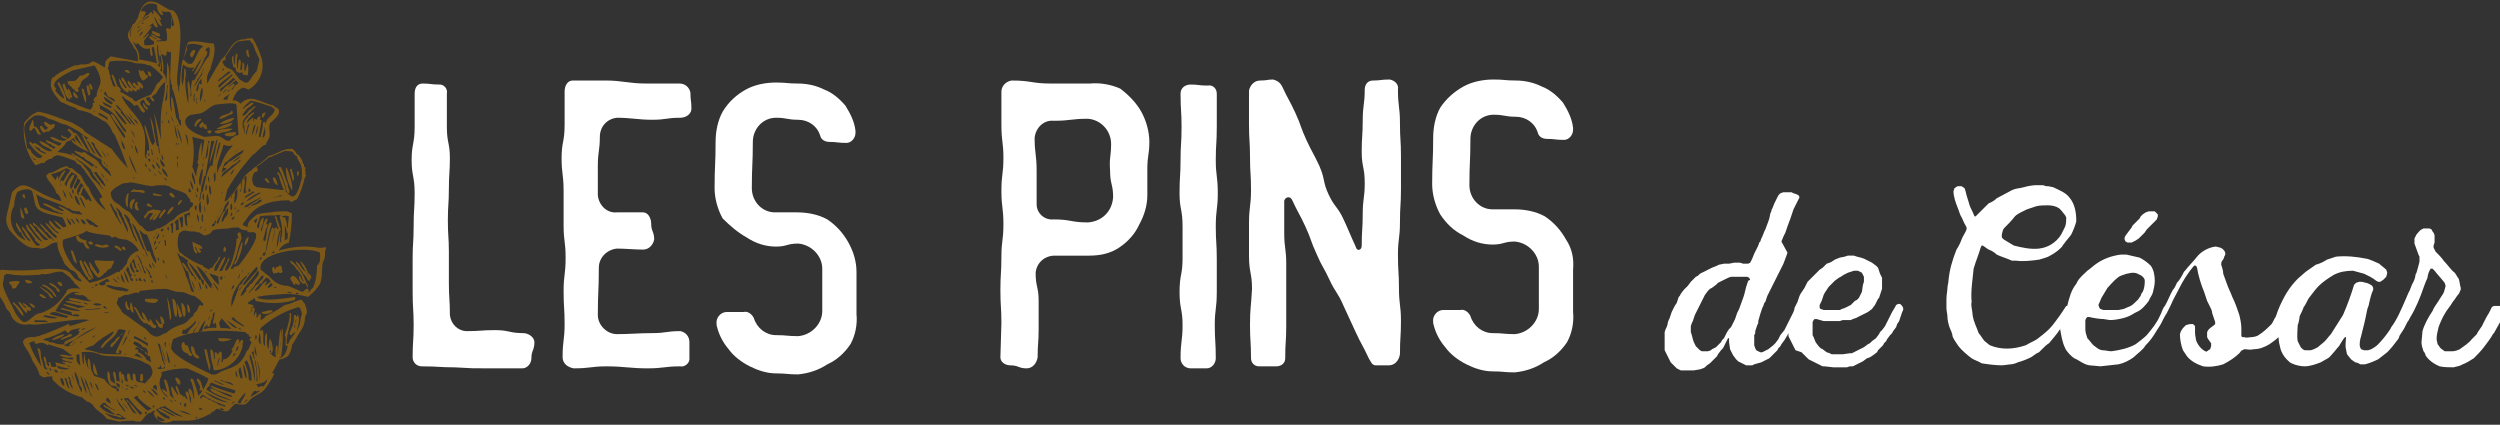<?xml version="1.0" encoding="utf-8"?>
<!-- Generator: Adobe Illustrator 27.9.0, SVG Export Plug-In . SVG Version: 6.00 Build 0)  -->
<svg version="1.1" id="Layer_1" xmlns="http://www.w3.org/2000/svg" xmlns:xlink="http://www.w3.org/1999/xlink" x="0px" y="0px"
	 viewBox="0 0 248.4 42.2" style="enable-background:new 0 0 248.4 42.2;" xml:space="preserve">
<rect x="0" y="0" width="248.4" height="42.2" fill="#333333" stroke="none"/>
<style type="text/css">
	.st0{fill:#7C5818;}
	.st1{fill:#FFFFFF;}
</style>
<path id="Tracé_11" class="st0" d="M15.3,1.3C15.6,1.5,15.6,1.9,16,2c0.1-0.2-0.6-1-0.8-1C15.2,1.2,15.3,1.2,15.3,1.3"/>
<path id="Tracé_12" class="st0" d="M8.9,7.3C8.6,7.1,8.4,7.6,8,7.5C7.8,7.6,7.7,7.9,7.5,8C7.3,8.1,7,8,6.7,8.1
	c0,0.4,0.4,0.4,0.5,0.7c0.1,0,0.2,0.1,0.3,0.3c0.1,0,0.2,0.1,0.3,0c0-0.2,0-0.3-0.1-0.3C8,8.6,8,8.3,8.1,8.1
	C8.3,7.8,8.8,7.7,8.9,7.3"/>
<path id="Tracé_13" class="st0" d="M8.9,8.3C8.8,8.4,8.9,8.7,9,8.9c0.1,0,0.1,0,0.2,0C9.2,8.6,9.1,8.4,8.9,8.3"/>
<path id="Tracé_14" class="st0" d="M6.7,9.1C6.6,8.8,6.5,8.5,6.4,8.3c-0.1,0-0.1,0.1-0.2,0.1C6.4,9,6.5,9.8,7,9.9
	c0-0.1-0.1-0.2,0-0.2s0.2,0,0.2,0C7.1,9.4,7,9,6.8,8.8C6.7,8.8,6.7,9,6.7,9.1 M6.8,9.2C6.9,9.3,6.9,9.5,7,9.6
	C6.9,9.5,6.8,9.3,6.8,9.2"/>
<path id="Tracé_15" class="st0" d="M8.6,8.5c0,0.4,0.1,0.7,0.2,1c0.4-0.1,0-0.8,0-1C8.7,8.5,8.7,8.5,8.6,8.5"/>
<path id="Tracé_16" class="st0" d="M8.1,8.8c0.1,0.5,0.2,1,0.4,1.4c0.2-0.4-0.1-0.9-0.2-1.4C8.3,8.9,8.2,8.8,8.1,8.8"/>
<path id="Tracé_17" class="st0" d="M7.3,9.1C7.2,9.4,7.4,9.7,7.7,9.8C7.8,9.5,7.5,9.3,7.3,9.1L7.3,9.1z"/>
<path id="Tracé_18" class="st0" d="M3.9,13.1c0-0.2-0.2-0.3-0.3-0.5c-0.1,0-0.1,0-0.2,0c-0.1-0.2,0-0.6-0.2-0.7
	c0,0.3-0.5,0.9-0.2,1.1c0.2,0,0.2-0.2,0.4-0.3C3.7,13,3.6,13.4,4,13.4C4.1,13.3,4,13.2,3.9,13.1"/>
<path id="Tracé_19" class="st0" d="M4.8,13.1c0.2-0.2,0.8-0.4,0.6-0.8c-0.2,0-0.2,0.1-0.3,0.1c-0.3,0-0.4-0.3-0.7-0.3
	c-0.1,0.2,0.2,0.5,0.4,0.6c-0.1,0-0.1,0.2-0.3,0.2c-0.2-0.1-0.2-0.4-0.5-0.4c-0.1,0.3,0.2,0.5,0.3,0.7C4.6,13.1,4.6,13,4.8,13.1"/>
<path id="Tracé_20" class="st0" d="M2.5,19.7c0-0.2,0-0.4-0.2-0.4C2.2,19.3,2.2,19.7,2.5,19.7"/>
<path id="Tracé_21" class="st0" d="M2,20.5c0.1,0.3-0.1,1.3,0.4,1.2C2.5,21.7,2.2,21,2,20.5L2,20.5z"/>
<path id="Tracé_22" class="st0" d="M2.5,21.2c0.1,0,0.2,0.1,0.3,0c0-0.2-0.1-0.4-0.2-0.6C2.2,20.7,2.5,20.9,2.5,21.2"/>
<path id="Tracé_23" class="st0" d="M8.2,24.1c0.3,0.2,0.2,0.7,0.7,0.6c-0.1-0.3-0.4-0.4-0.3-0.8c-0.3-0.1-0.7-0.1-0.8-0.5H7.6
	C7.5,23.7,7.7,24,8,24.1C8.1,24.1,8.1,24.1,8.2,24.1"/>
<path id="Tracé_24" class="st0" d="M9.2,24.3c0.2-0.2-0.4-0.5-0.4-0.2C8.8,24.3,9,24.3,9.2,24.3"/>
<path id="Tracé_25" class="st0" d="M10.8,24.5c0-0.3-0.4-0.2-0.6-0.1c-0.2,0-0.7-0.3-0.8,0C9.8,24.6,10.3,24.7,10.8,24.5"/>
<path id="Tracé_26" class="st0" d="M11.4,24.6c0.3,0,0.4,0.4,0.7,0.3c-0.1-0.3-0.4-0.5-0.7-0.5l0,0C11.4,24.5,11.4,24.5,11.4,24.6"
	/>
<path id="Tracé_27" class="st0" d="M12.5,24.8c-0.1-0.2-0.1-0.3-0.3-0.3S12.2,25,12.5,24.8"/>
<path id="Tracé_28" class="st0" d="M7,24.9c0.2,0.4,0.2,1,0.6,1.3c0.1-0.1-0.3-1.2-0.4-1.3C7.1,24.9,7,24.9,7,24.9"/>
<path id="Tracé_29" class="st0" d="M9.1,27.8c0-0.2-0.1-0.2-0.2-0.3c-0.3-0.5-0.6-1.1-0.8-1.6c-0.1-0.1-0.2,0-0.2,0.1
	c0.1,0.5,0.4,1,0.7,1.5c0.2,0,0.1,0.2,0.2,0.3C8.9,27.8,9,27.8,9.1,27.8"/>
<path id="Tracé_30" class="st0" d="M8.4,25.9c0,0.1-0.1,0.1-0.1,0.2c0.2,0.3,0.4,0.7,0.5,1.1C9,27.3,9,27.7,9.3,27.7
	C9.1,27,8.8,26.5,8.4,25.9L8.4,25.9"/>
<path id="Tracé_31" class="st0" d="M1.6,28.6c0-0.3,1.1-0.9-0.7-0.6v0.1c0.1,0.2,0.3,0.2,0.3,0.5C1.2,28.7,1.4,28.7,1.6,28.6"/>
<path id="Tracé_32" class="st0" d="M3.2,28.1c0-0.2-0.5-0.3-0.7-0.3C2.5,28.2,2.9,28.2,3.2,28.1"/>
<path id="Tracé_33" class="st0" d="M6.2,28.4c0-0.4-0.5-0.5-0.5-0.3C5.8,28.2,5.9,28.5,6.2,28.4"/>
<path id="Tracé_34" class="st0" d="M5.9,29c0.1-0.1,0-0.1,0-0.2c-0.3-0.3-0.5-0.6-1-0.7v0.1c0.2,0.2,0.5,0.3,0.7,0.5
	C5.6,28.9,5.7,29,5.9,29"/>
<path id="Tracé_35" class="st0" d="M5.2,29.1c0.1,0.2,0.2,0.4,0.4,0.4c-0.1-0.5-1-1.3-1.4-1.2v0.1C4.6,28.5,4.9,28.8,5.2,29.1"/>
<path id="Tracé_36" class="st0" d="M5.3,29.6C5,29.1,4.5,28.8,4,28.5H3.9c0.3,0.2,0.6,0.5,0.9,0.7C4.9,29.5,5.1,29.7,5.3,29.6"/>
<path id="Tracé_37" class="st0" d="M4.6,29.6C4.5,29.5,4,29,3.9,29.3C4.1,29.5,4.3,29.7,4.6,29.6"/>
<path id="Tracé_38" class="st0" d="M1.3,30v0.2c0.4,0.3,0.6,0.9,1,1.2C2.5,31.1,1.6,30.2,1.3,30"/>
<path id="Tracé_39" class="st0" d="M2.8,30.5c-0.1-0.2-0.3-0.3-0.5-0.4c-0.1,0.3,0.4,0.3,0.3,0.5C2.2,30.5,2.2,30,1.8,30
	c0.2,0.4,0.5,0.8,0.8,1.1c0.2-0.1,0.1-0.4,0-0.4c0.1,0.1,0.3,0.2,0.4,0.2c0.1-0.1,0.1-0.2,0-0.3C3,30.5,2.9,30.5,2.8,30.5"/>
<path id="Tracé_40" class="st0" d="M2.9,30.1c0.1,0.2,0.2,0.4,0.5,0.5C3.6,30.4,3.2,30.2,2.9,30.1"/>
<path id="Tracé_41" class="st0" d="M11.9,33.4c0.1-0.1,0.3-0.2,0.3-0.3C12.1,33.1,12,33.3,11.9,33.4c-0.2,0.1-0.4,0.2-0.5,0.5
	c-0.2,0.1-0.5,0.3-0.4,0.6c0.3,0,0.3-0.4,0.5-0.4C11.6,33.8,11.9,33.7,11.9,33.4"/>
<path id="Tracé_42" class="st0" d="M6.4,33.2c-0.1,0-1.2,0.3-1.2,0.6C5.3,33.8,6.4,33.5,6.4,33.2"/>
<path id="Tracé_43" class="st0" d="M6,33.8c0.4-0.1,0.7-0.3,1.1-0.4c0-0.1,0.1-0.1,0-0.2H6.9C6.7,33.4,6.1,33.5,6,33.8"/>
<path id="Tracé_44" class="st0" d="M9.3,36.1c-0.1,0.4-0.1,1.1,0.4,1.2C9.7,37.2,9.4,36.1,9.3,36.1C9.4,36.1,9.4,36,9.3,36.1"/>
<path id="Tracé_45" class="st0" d="M9.7,27.2C9.5,26.9,8.9,26,8.9,26C8.8,26.3,9,26.5,9,26.7c0.3,0.3,0.4,0.7,0.8,0.9
	c0.2-0.1,0.4-0.2,0.6-0.5c0.2,0,0.2-0.2,0.3-0.3c0.2,0,0.3-0.2,0.4-0.2c-0.1-0.2,0.3-0.4,0.2-0.7c-0.6,0.1-1.9-0.1-1.9,0
	c0,0.4,0.4,0.7,0.5,1.1C9.8,27.1,9.8,27.2,9.7,27.2"/>
<path id="Tracé_46" class="st0" d="M15.3,3.1h-0.2v0.2c0.3,0.1,0.4,0.4,0.8,0.3C16,3.2,15.5,3.3,15.3,3.1"/>
<path id="Tracé_47" class="st0" d="M24.7,5.7c0.2-0.1-0.1-0.4,0-0.7C24.3,4.7,24.5,5.6,24.7,5.7"/>
<path id="Tracé_48" class="st0" d="M19.4,5c-0.3-0.2-0.8,0.6-0.3,0.7C19.2,5.5,19.4,5.3,19.4,5"/>
<path id="Tracé_49" class="st0" d="M23.4,6.7c0,0.7,0.6,0.5,0.7,0.5c0,0.3,0.2,0.3,0.3,0.2c0,0.1,0.1,0.1,0.2,0.1
	c0.1-0.4,0.1-0.8,0-1.2c-0.1,0.2-0.1,0.6-0.3,0.8c-0.1-0.3,0.1-0.8-0.2-0.9C24,6.3,24.2,6.9,23.9,7c-0.1-0.3,0.2-0.9-0.1-1.1
	c-0.2,0.2-0.1,0.7-0.2,1c-0.1-0.5-0.1-1,0-1.5l-0.1-0.1c-0.2,0.3-0.1,0.8-0.2,1.2c-0.1-0.3-0.1-0.7-0.1-1c-0.3,0.2-0.1,0.8,0,1.2
	C23.2,6.7,23.3,6.7,23.4,6.7"/>
<path id="Tracé_50" class="st0" d="M12.9,7.3C12.9,7.3,13,7.2,12.9,7.3C12.9,6.7,11.8,7,12.9,7.3"/>
<path id="Tracé_51" class="st0" d="M14.3,8c0.1-0.1,0.2-0.2,0.4-0.3c-0.1,0,0-0.1,0-0.2c-0.3,0-0.3-0.4-0.5-0.5
	C14,7,14.1,7.1,14,7.1C13.6,6.4,13.8,8,14.3,8"/>
<path id="Tracé_52" class="st0" d="M15,7.6c0.1-0.2-0.1-0.5-0.2-0.5h-0.1C14.7,7.4,14.7,7.6,15,7.6"/>
<path id="Tracé_53" class="st0" d="M14.2,10.2c0,0.3,0.1,0.5,0.4,0.7c0.1,0,0.1-0.1,0.1-0.2C14.4,10.6,14.4,10.3,14.2,10.2"/>
<path id="Tracé_54" class="st0" d="M22.8,11.4c0.2,0,0.4-0.1,0.3-0.3C23.1,11,23,11,23,11c-0.2,0.5-1.1,0.3-1.2,0.8
	C21.9,11.9,22.7,11.5,22.8,11.4"/>
<path id="Tracé_55" class="st0" d="M26.4,11.2c-0.3-0.1-0.5,0.3-0.3,0.5C26.3,11.6,26.3,11.3,26.4,11.2"/>
<path id="Tracé_56" class="st0" d="M23.3,11.7L23.3,11.7c-0.6,0.1-1.1,0.3-1.5,0.6C22.1,12.4,23.2,12.1,23.3,11.7"/>
<path id="Tracé_57" class="st0" d="M19.3,12.5c0.1,0,0.1,0.1,0.2,0.1c0-0.4,0.5-0.5,0.5-0.8C19.6,11.8,19.4,12.1,19.3,12.5"/>
<path id="Tracé_58" class="st0" d="M19.8,12.6c0.1,0,0.1,0.1,0.2,0.1s0.1-0.1,0.2-0.2c0,0.2,0.1,0.3,0.2,0.3s0.1,0,0.2,0
	c0-0.1-0.1-0.2-0.1-0.4c-0.1-0.1-0.3,0-0.3,0c0.1-0.1,0.1-0.2,0-0.2l-0.1-0.1C20,12.3,19.8,12.3,19.8,12.6"/>
<path id="Tracé_59" class="st0" d="M23.1,12.2c-0.6,0.1-1.1,0.3-1.6,0.6C21.6,12.9,23,12.7,23.1,12.2"/>
<path id="Tracé_60" class="st0" d="M21.9,13.2c0.4-0.1,0.9-0.1,1.2-0.4c-0.1-0.1-1.8,0.1-1.8,0.3C21.5,13.3,21.8,13.3,21.9,13.2"/>
<path id="Tracé_61" class="st0" d="M21,13c-0.1-0.1-0.3,0-0.4,0C20.6,13.3,21,13.4,21,13"/>
<path id="Tracé_62" class="st0" d="M22.3,13.4c0.3,0.2,0.7,0.2,1.1,0c0.1-0.1,0-0.1,0-0.3C23,13.2,22.4,13.1,22.3,13.4"/>
<path id="Tracé_63" class="st0" d="M29,18.9c0.2-0.3-0.3-1.8-0.5-2.2c-0.1,0-0.1-0.1-0.1-0.1C28.4,17.4,28.6,18.2,29,18.9"/>
<path id="Tracé_64" class="st0" d="M28.7,19.2c0.2-0.3-0.2-0.6-0.1-0.9c-0.3-0.6-0.4-1.2-0.7-1.7h-0.2v0.1
	C28.7,18.9,28.3,19.1,28.7,19.2"/>
<path id="Tracé_65" class="st0" d="M29,16.8C28.9,16.8,28.9,16.7,29,16.8c-0.1,0-0.2,0-0.2,0c0.1,0.4,0.2,0.8,0.3,1.2
	C29.4,17.7,29,17.1,29,16.8"/>
<path id="Tracé_66" class="st0" d="M29.6,17c-0.1,0.1-0.1,0.2-0.1,0.4c0.1,0,0.1,0.1,0.2,0C29.6,17.3,29.8,17,29.6,17"/>
<path id="Tracé_67" class="st0" d="M27.6,18.4c-0.1-0.3-0.2-1-0.5-0.7C27.1,17.8,27.3,18.4,27.6,18.4"/>
<path id="Tracé_68" class="st0" d="M26.8,18.2c-0.1-0.3-0.4-0.7-0.5-0.4C26.4,18,26.6,18.2,26.8,18.2"/>
<path id="Tracé_69" class="st0" d="M14,19.1c0.1,0.1,0.3,0.1,0.4,0c-0.1-0.4-0.8-0.1-1.1-0.3c-0.1,0.1-0.3,0.1-0.3,0.3
	C13.3,19,13.7,19.1,14,19.1"/>
<path id="Tracé_70" class="st0" d="M17.4,19.6c-0.1-0.2-0.4-0.7-0.6-0.3C16.9,19.4,17.1,19.7,17.4,19.6"/>
<path id="Tracé_71" class="st0" d="M16.1,19.4c-0.3-0.1-0.5-0.1-0.8-0.2c-0.1,0-0.1,0.1-0.1,0.2C15.5,19.4,16,19.6,16.1,19.4"/>
<path id="Tracé_72" class="st0" d="M12.7,20.6c0-0.5,0-0.9,0.1-1.4h-0.1C12.4,19.5,12.4,20.5,12.7,20.6"/>
<path id="Tracé_73" class="st0" d="M13.1,20.8c0.1-0.1,0-0.3,0.1-0.5s0.2-0.3,0.2-0.5C12.9,19.7,12.7,20.6,13.1,20.8"/>
<path id="Tracé_74" class="st0" d="M18.1,19.9c-0.2-0.1-0.5,0.3-0.4,0.5C17.9,20.3,18,20.1,18.1,19.9"/>
<path id="Tracé_75" class="st0" d="M13.7,20.1c-0.4-0.2-0.5,0.9,0.1,0.8C13.8,20.7,13.5,20.4,13.7,20.1"/>
<path id="Tracé_76" class="st0" d="M15.1,20.6c0-0.3-0.5-0.5-0.5-0.3C14.5,20.5,14.8,20.5,15.1,20.6"/>
<path id="Tracé_77" class="st0" d="M17,21c0.1-0.1,0.3-0.3,0.2-0.5c-0.3,0.2-0.5,0.4-0.6,0.8C16.8,21.3,16.9,21.1,17,21"/>
<path id="Tracé_78" class="st0" d="M14.4,21.7c0.3-0.2,0.3-0.7,0.8-0.5c-0.1,0.3-0.4,0.4-0.3,0.7c0.3-0.2,0.4-0.5,0.6-0.7
	c-0.1,0.3-0.4,0.4-0.3,0.7c0.4-0.1,0.5-0.6,0.8-0.9c-0.1-0.2-0.5-0.1-0.8-0.2c-0.1,0.1-0.5,0.1-0.6,0.3
	C14.6,21.3,14.1,21.5,14.4,21.7"/>
<path id="Tracé_79" class="st0" d="M15.9,21.7c0.2-0.3,0.4-0.5,0.6-0.8c-0.1,0-0.1-0.1-0.2-0.1c-0.2,0.3-0.4,0.4-0.5,0.8
	C15.9,21.6,15.8,21.7,15.9,21.7"/>
<path id="Tracé_80" class="st0" d="M24.7,23.5L24.7,23.5c-0.3,0.2-0.4,0.6-0.4,0.9C24.6,24.2,24.7,23.8,24.7,23.5"/>
<path id="Tracé_81" class="st0" d="M19.1,24C19.1,24.1,19.1,24.1,19.1,24c0.1,0.5,0.1,1,0.4,1.2l0.1-0.1c0-0.2-0.3-0.4-0.2-0.6
	c0.2,0.1,0.2,0.9,0.6,0.5c0-0.1-0.2-0.1-0.2-0.3c0-0.1,0.2,0.1,0.3,0C20.1,24.3,19.5,24.3,19.1,24"/>
<path id="Tracé_82" class="st0" d="M23.3,26.3c0.2,0,0.8-1.4,0.8-2.2H24c-0.2,0.6-0.4,1.1-0.5,1.7C23.4,25.9,23.2,26.2,23.3,26.3"
	/>
<path id="Tracé_83" class="st0" d="M22.3,24.5c-0.1,0.1-0.1,0.3-0.1,0.5c0.1,0,0.1,0,0.2,0C22.5,24.8,22.5,24.7,22.3,24.5
	C22.4,24.5,22.4,24.5,22.3,24.5"/>
<path id="Tracé_84" class="st0" d="M29.8,25.9L29.8,25.9L29.8,25.9c0.3,0.7,0.6,1.1,0.8,1.4c0.1,0.1,0.1,0.4,0.3,0.4
	c0.1-0.3-0.1-0.4-0.3-0.6C30.4,26.6,30.2,26.2,29.8,25.9"/>
<path id="Tracé_85" class="st0" d="M30.2,27.5c-0.2-0.4-1-1.6-1.4-1.6c0.1,0.4,0.5,0.4,0.6,0.8c0.3,0.2,0.4,0.5,0.6,0.8
	c0,0.2,0.2,0.4,0.2,0.5c-0.3-0.1-0.2-0.5-0.5-0.6c0,0.3,0.1,0.7,0.5,0.8c0.1,0,0.1-0.1,0.1-0.1c0.1,0.1,0.2,0.4,0.3,0.5
	c0-0.1,0-0.3-0.1-0.4C30.4,28,30.3,27.8,30.2,27.5"/>
<path id="Tracé_86" class="st0" d="M29.4,26c-0.1,0.1,0.6,1,0.7,1.1v0.1c0.1,0,0.1,0.1,0.2,0.1c-0.1,0,0,0.1,0,0.1
	c0.3,0.1,0.1,0.5,0.5,0.5c0-0.4-0.3-0.6-0.4-0.9C29.9,26.8,29.9,26.2,29.4,26"/>
<path id="Tracé_87" class="st0" d="M27.6,26.6c0-0.1,0-0.1,0-0.1c-0.2,0-0.2,0.2-0.3,0.3c0-0.1,0-0.2-0.1-0.3
	c-0.3,0.1-0.1,0.6,0,0.7c0.1-0.1,0.4,0,0.5-0.2c0,0.1,0.1,0.2,0.3,0.1c0-0.1,0.2,0,0-0.3C28.1,26.4,27.7,26.2,27.6,26.6"/>
<path id="Tracé_88" class="st0" d="M29.1,27.4c-0.1,0.1-0.5,0.1,0,0.7c0,0.1,0.1,0.2,0.2,0.2s0-0.2,0.1-0.2c0,0.1,0.1,0.2,0.3,0.2
	c0.1,0,0.1-0.1,0.1-0.2C29.6,27.9,29.5,27.5,29.1,27.4"/>
<path id="Tracé_89" class="st0" d="M16.6,29.5C16.6,29.5,16.5,29.6,16.6,29.5c0.1,0.9,0.3,2.3,0.3,2.3
	C17.2,31.7,16.8,29.9,16.6,29.5L16.6,29.5"/>
<path id="Tracé_90" class="st0" d="M17.1,29.7c0.1,0.3,0.1,1.7,0.4,1.8C17.7,31.3,17.6,29.6,17.1,29.7"/>
<path id="Tracé_91" class="st0" d="M15.4,30.1c0.1-0.1,0.3-0.1,0.3-0.3c-0.2-0.2-0.9-0.1-1.3-0.1c0,0.1,0,0.2,0,0.2
	C14.7,30.1,15.1,30.1,15.4,30.1"/>
<path id="Tracé_92" class="st0" d="M12.7,30.8c0.1,0,0.2,0,0.2-0.1c-0.2-0.2-0.3-0.5-0.3-0.8C12.3,30.1,12.5,30.7,12.7,30.8"/>
<path id="Tracé_93" class="st0" d="M13,30c-0.1,0.4-0.2,0.9,0.3,1.1C13.2,30.7,13.2,30.3,13,30L13,30"/>
<path id="Tracé_94" class="st0" d="M18,30.1c0,0.1,0.1,1.3,0.3,1.4C18.6,31.3,18.4,30.1,18,30.1"/>
<path id="Tracé_95" class="st0" d="M17.6,30.1c0,0.4,0.1,1,0.2,1.4c0.1,0.1,0.2,0,0.3-0.1C18,31,17.8,30.6,17.6,30.1L17.6,30.1z"/>
<path id="Tracé_96" class="st0" d="M18.6,30.2c0,0.3,0,0.8,0.2,0.9C19,30.9,18.8,30.3,18.6,30.2"/>
<path id="Tracé_97" class="st0" d="M14.9,31.7c-0.1,0.1,0,0.2,0,0.3c-0.4-0.2-0.4-0.8-0.8-1c0,0.3,0.1,0.5,0.3,0.8
	c-0.5-0.2-0.6-1-1-1.3h-0.1v0.1c0.3,0.3,0.4,0.8,0.7,1.2c0.1,0.1,0.2,0.2,0.3,0.3c0.5,0,0.3,0.2,0.6,0.2c0.1,0.2,0.3,0.3,0.5,0.3
	c0,0,0.1,0,0.1-0.1v-0.2C15.2,32.4,15.2,31.9,14.9,31.7"/>
<path id="Tracé_98" class="st0" d="M26,31c0,0.4,1.1,0.1,1.1-0.1C26.8,30.7,26.3,31,26,31"/>
<path id="Tracé_99" class="st0" d="M15.9,31.4c0.1,0.3,0,0.8,0.4,0.8C16.4,31.9,16.2,31.5,15.9,31.4"/>
<path id="Tracé_100" class="st0" d="M15.9,32.2c-0.1-0.2-0.3-0.3-0.4-0.5c-0.1,0.3,0.2,0.4,0.2,0.7c0.1,0.1,0.2,0.2,0.4,0.2
	c0.1-0.1,0.1-0.3,0.1-0.4C16,32.1,16,32.2,15.9,32.2"/>
<path id="Tracé_101" class="st0" d="M27.9,35.5c0.2-0.9,0.2-1.8,0.2-2.8H28v0.1C27.9,34.9,27.5,35.4,27.9,35.5"/>
<path id="Tracé_102" class="st0" d="M23,33.7L23,33.7c-0.4-0.1-0.8-0.1-1.3-0.1C21.6,34.2,22.9,33.8,23,33.7"/>
<path id="Tracé_103" class="st0" d="M26.9,35.1c0.4,0,0.1-1.2,0-1.3C26.8,34.2,27,34.7,26.9,35.1"/>
<path id="Tracé_104" class="st0" d="M18.6,34.3c-0.1,0-0.1,0-0.2,0c0-0.1-0.1-0.2-0.1-0.3c-0.4-0.1-0.4,1,0.3,1.1
	c0.1,0.1,0.2,0.3,0.4,0.3c0-0.1,0.1-0.1,0.1-0.2C18.8,35.1,18.8,34.5,18.6,34.3"/>
<path id="Tracé_105" class="st0" d="M19.5,35.2c-0.2-0.2-0.1-0.6-0.4-0.8H19c-0.1,0.6,0.3,1.3,0.8,1.2
	C19.8,35.4,19.7,35.4,19.5,35.2"/>
<path id="Tracé_106" class="st0" d="M20.5,34.7c-0.1,0-0.1,0-0.2,0c0.1,0.7,0.3,1.4,0.5,2.1c0.1-0.1,0.1-0.3,0.1-0.5
	C20.7,35.8,20.7,35.2,20.5,34.7"/>
<path id="Tracé_107" class="st0" d="M14.1,37.9c0.2-0.1,0.1-0.4,0.1-0.7c-0.4-0.2-0.2,0.3-0.3,0.6C14,37.8,14,37.9,14.1,37.9"/>
<path id="Tracé_108" class="st0" d="M17.5,37.5c0,0.1-0.1,0-0.1,0.1c0.1,0.2,0.2,0.7,0.5,0.6C18,37.9,17.8,37.6,17.5,37.5"/>
<path id="Tracé_109" class="st0" d="M31.6,24.6c-1.3-0.2-2.6-0.1-3.9,0.3c0.2-0.4,0.6-0.7,1-0.8c0.2-0.9,0.3-1.9,0.3-2.9
	c-0.2-0.1-0.4-0.2-0.6-0.2c-0.5,0-1.1,0-1.5,0.1c-1.4,0.1-1.5,0.3-1.5,0.3c-0.3,0.3-0.7,0.5-0.8,1c0,0.2,0.2,0.1,0.3,0.1
	c-0.3,0.1-0.6,0-0.8-0.2c0.7-0.9,1.3-2.4,4.6-2.4c0.1,0.1,0.2,0.1,0.3,0.2c0.1-0.2,0.4-0.2,0.5-0.3c0.4-0.7,0.6-1.4,0.8-2.2
	c0-0.1,0.1,0,0.1-0.1c-0.1-0.3,0-0.4-0.1-0.7c0-0.1,0.1,0,0.1-0.1c-0.2-0.1-0.2-0.2-0.2-0.4c-0.1,0-0.1,0-0.1-0.1
	c-0.1-0.4-0.3-0.7-0.7-1c0-0.2-0.3-0.3-0.3-0.4c-1-0.1-1.5,0.5-2.4,0.7c-0.7,0.7-1.6,1.2-2.3,1.9c-0.4,0.6-0.9,1.3-1.3,1.9
	c-0.3,0.1-0.4,0.7-0.8,0.7c0.1-0.4,0.2-0.8,0.3-1.2c0.1-0.1,0.2-0.3,0.3-0.5c0.6-1,1.4-2,2.2-2.9c0.3-0.1,1-1.1,1.3-1
	c0.1-0.4,0.4-0.6,0.4-1c0-0.3-0.1-0.8,0-1.1c0.2-0.3,1.1-0.8,0.9-1.4c-0.1-0.2-0.4-0.2-0.5-0.4c-1.5-0.4-2.3-1.2-3.3-0.2
	c-0.2-0.2-0.5-0.4-0.8-0.3c0.2-0.5,0.4-1.1,1.1-1.3c0.2,0.1,0.3,0.1,0.5,0.2c1.2-0.7,1.7-2.1,1.2-3.4c-0.2-0.6-0.5-1.2-0.8-1.7
	c-0.3,0-0.6,0-0.8,0.1c-1.4,0-1.5,1.4-2.3,2c-0.7,1.1-1.4,2.4-1.4,2.4c-0.1-0.5,0-1,0.3-1.4c0-0.3,0.7-1.8,0.3-2.6
	c-0.3,0.1-2-0.4-2.5-0.1c-0.3,0.5-0.3,1.4-0.6,1.9c-0.1,0.7-0.2,1.4-0.2,2.1c0,0.2-0.1,0.4-0.1,0.5c0,0.2,0,0.4,0,0.5
	c-0.1-0.2-0.1-0.4-0.1-0.6c-0.1-0.2-0.1-0.5-0.1-0.7c0-1.6,1-6.1-0.5-6.9c-0.6,0.2-2.6-2.5-3.4,0.8c-0.1,0.1-0.2,0.3-0.3,0.5
	c-0.1,0-0.1,0.1-0.2,0.1c-0.1,0.4-0.4,0.6-0.5,1c0,0.7,0.5,0.9,0.6,1.4c0.4,0.2,0.4,0.9,0.4,1.3L11,5.6c-0.2,0.2-0.4,0.3-0.5,0.5
	s0,0.5-0.1,0.6C8.4,5.5,9.8,6.5,8,6.4C7.8,6.5,7.6,6.5,7.4,6.5c-0.7,0.3-1.3,0.6-1.9,1c0,0.1-0.1,0.2-0.3,0.2
	C4.7,8.9,5.6,9.5,6,10.1c0.5,0.2,1,0.5,1.5,0.6c0,0.1,0.2,0.1,0.2,0.2c0.5,0.1,0.9,0.2,1.4,0.4c0,0.1,0.2,0.1,0.2,0.2
	c0.5,0.1,0.8,0.5,1.2,0.6c0.3,0.3,0.6,0.7,0.7,1.1c0.1,0,0.1,0.1,0.2,0.2c0.5,1.1,0.9,2.2,1.3,3.3c-0.6-0.6-1.1-1.2-1.6-1.9
	l-2.5-1.6c-0.2-0.1-0.3-0.3-0.4-0.4c-0.3-0.2-0.7-0.4-1-0.6C6,11.8,5,11.3,3.8,11.1c-0.6,0.2-1,0.6-1.4,1.1c-0.2,1.5,0.2,3,1.1,4.2
	c0.4,0,0.5-0.3,0.9-0.2c0.1-0.2,0.3-0.3,0.5-0.4c0.1,0,0.2,0,0.3-0.1c0.1-0.1,0.2-0.2,0.3-0.2c0.2-0.3,1.9,0.5,2,0.5
	c0,0.2,0.2,0.2,0.2,0.3c0.1,0,0.2,0.1,0.3,0.1c0.1,0.3,0.4,0.4,0.5,0.7c0.6,0.8,1.2,1.6,1.7,2.5c-0.1,0-0.2,0.1-0.3,0.1
	c0,0.5,0.5,0.8,0.6,1.2c-0.8-0.6-1.4-1.4-1.7-2.3c-0.2,0-0.7-1.1-0.8-1.2c-0.1-0.1-0.3-0.2-0.4-0.3s-0.3-0.3-0.5-0.4
	c0,0-0.1,0-0.2,0s-0.1-0.1-0.1-0.1c-0.1-0.1-0.3-0.1-0.5,0c-0.5,0.1-0.9,0.6-1.5,0.6c0,0.2-0.2,0.1-0.2,0.2c0,0.5,0.8,1,1,1.8
	C5.9,19.3,6,19.7,6.1,20c-3.1-0.9-3.5-2.5-4.9-0.9c-0.6,2.8-0.8,2.6-0.3,3.7C3,25.3,3.4,24.4,4,24.7c0.8,0,1-0.7,1.7-0.6
	c0,0.6,0.2,1.1,0.5,1.6c0,0.2,0.2,0.3,0.2,0.5c0.2,0.2,0.4,0.4,0.6,0.6c0.4,0.1,0.7,0.4,0.8,0.8C8,27.7,8.1,27.8,8.1,28
	c-1.7-0.5,0-1.6-4.4-1.2c-1.2,0.1-2.4,0.1-3.6,0C0,26.9-0.1,27-0.2,27.1c-0.3,2.6,0.3,2.1,0.8,3.5c0.1,0.2,0.3,0.3,0.4,0.5
	c0.1,0.1,0.1,0.2,0.1,0.3c0.4,0.7,1.1,1,1.9,0.8c0.4,0.3,4.7-0.7,5.9-0.4c-0.7,0.2-1.5,0.5-2,0.6c0-0.1,0-0.2-0.1-0.2
	c0,0-2,0.9-2.7,1.1c-0.2,0.1-0.4,0.1-0.7,0.2c-0.1,0-0.9-0.1-1.1,0.4C2.2,34.3,3,35,3.2,35.8c0.2,0.3,0.3,0.5,0.5,0.8
	c0,0.2,0.2,0.3,0.2,0.6c0.1,0.1,0.3,0.3,0.5,0.3c0.3-0.1,0.5-0.1,0.8-0.1c0,0.1,0,0.2,0,0.3c0.8,0.9,1.9,1.5,3,1.8
	c0.1,0.2,0.3,0.2,0.4,0.4c0.3,0,0.4,0.2,0.6,0.3c0.3,0.6,1,0.8,1.4,1.4c0.3,0.1,0.9,0.2,1.3,0.3c0.5-0.1,0.9-0.1,1.4-0.1
	c0.2,0.1,0.4,0.1,0.6,0.1c0.3-0.1,0.4-0.5,0.7-0.7c0.1-0.1,0.2-0.2,0.4-0.2c0.1-0.1,0.2-0.2,0.4-0.2c0.1,0.1-0.2,0.1-0.1,0.3
	c0.1,0.5,0.6,0.9,1.2,0.9c0.2,0,0.5-0.1,0.7-0.2c0.4,0,0.9,0,1.3,0c0.8,0,1.5-0.2,2.2-0.6c0.1-0.1,0.1,0,0.2,0
	c0-0.2,0.2-0.3,0.3-0.3c0.1-0.1,0.2-0.2,0.4-0.3c1.3,0.6,1,0.1,1.8-0.5c0.3,0.1,0.6,0.1,0.9,0.1c0.3-0.1,0.5-0.5,0.8-0.7
	c0.2-0.1,0.3-0.2,0.5-0.3c0,0,0.1-0.1,0.2-0.1c0.5-0.3,0.8-0.8,1.1-1.3c0.1-0.2,0.3-0.4,0.3-0.7c-0.1-0.1-0.2,0-0.2,0
	c0.3-0.4,0.5-1,0.8-1.4c0.4,0,0.5-0.2,0.8-0.3c0.2-0.3,0.4-0.7,0.4-1.1c0.3-0.4,0.5-0.9,0.8-1.3c0.3-0.4,0.5-0.9,0.5-1.4
	c0-0.2,0.1-0.3,0.2-0.5c0-0.3-0.1-0.6-0.2-0.9c-0.1-0.1-0.2-0.2-0.3-0.4c-0.3-0.1-1,0.4-1.7,0.5c-0.6,0.4-1.2,0.8-1.9,1.1
	c-0.1,0.2-0.3,0.3-0.5,0.4c0.1-1.3-0.3-0.2-0.4-0.2c0-1.2-0.2-0.2-0.3-0.2c0-0.2,0.1-0.5,0.1-0.8c-0.4-0.2-0.2,0.4-0.4,0.5
	c0-0.2,0.1-0.3,0.1-0.5c0-0.1,0.2-0.1,0.2-0.2c-0.1-0.2-0.5-0.1-0.6-0.3c0.2-0.2,0.5-0.3,0.7-0.5c0,0.1,0.1,0.2,0.1,0.3
	c1.3,0.3,2.6,0.3,3.9-0.1c0-0.1,0.1-0.2,0-0.3c-0.1,0-3.3,0.6-3.8,0c1-0.2,1.8-0.2,2.9-0.3c0.7,0,1.5,0.1,2.2,0.3
	c0.5-0.4,0.9-0.8,1.2-1.3c0.3-0.8,0.1-1.5,0.3-2.2c0-0.1,0.1-0.1,0.1-0.2c0.1-0.2,0.1-0.5,0.1-0.8c0-0.1,0.1-0.3,0.1-0.4
	S31.8,24.7,31.6,24.6 M27.5,24.6c0-0.6,0.1-1.1,0.3-1.7h0.1C27.7,23.5,27.7,24.2,27.5,24.6 M28.6,23.7c-0.1,0.1-0.2,0.1-0.3,0.2
	c0,0,0-1,0-1.6c0.1,0.3,0.2,0.6,0.2,0.9c0.1,0,0.1-0.1,0.1-0.2C28.7,23.1,28.5,23.5,28.6,23.7 M28.7,21.5c0,0.3-0.1,0.7-0.1,1.2
	c-0.1-0.1-0.1-0.3-0.1-0.4c0-0.2-0.1-0.5-0.2-0.7c-0.2,0-0.2,0-0.3-0.1C28.3,21.4,28.5,21.4,28.7,21.5 M27.9,21.4
	c0,0.1-0.1,0.1-0.1,0.2c0.2,0.6,0.3,1.3,0.2,1.9c-0.2,0.2,0.1,0.5-0.2,0.6c0-0.4,0.1-0.9,0.1-1.3c-0.2-0.5-0.3-0.9-0.5-1.4
	C27.6,21.3,27.8,21.4,27.9,21.4 M27.4,21.4c0,0.1-0.1,0.1-0.1,0.2c0.2,0.3,0.2,0.8,0.4,1.1c0,0.1-0.1-0.1-0.1,0.1
	c-0.1,0,0-0.1-0.1-0.2c-0.2,0-0.2,0.1-0.3,0.2c0,0,0-0.2-0.1-0.2s0,0.1-0.1,0.1c-0.3,0.8-0.4,1.9-0.7,2.7c-0.1,0-0.1,0-0.2,0
	c0-0.1,0-0.2,0.1-0.3c0.1,0,0.2,0,0.2-0.1c0.1-0.9,0.3-1.9,0.6-2.8l-0.1-0.1c-0.2,0-0.2,0.3-0.3,0.5c-0.1,0.2-0.1,0.4-0.1,0.7
	c-0.1,0.2,0,0.4-0.2,0.7c0,0,0-0.1-0.1-0.1c-0.1-0.1,0-0.3,0.1-0.6c0-0.2,0.1-0.3,0.1-0.5c0.1-0.2,0.3-0.4,0.1-0.6
	c-0.2,0.2-0.3,0.6-0.4,0.9c0,0.2-0.1,0.4-0.2,0.5S26.2,24,26,24c0.1-0.8,0.3-1.5,0.6-2.2l-0.1-0.1c-0.3,0.2-0.4,0.9-0.5,1.3
	c-0.1,0,0-0.2-0.1-0.2c0.2-0.4,0.3-0.8,0.3-1.2c-0.4,0.2-0.4,0.7-0.5,1.1c-0.4-0.2,0.1-0.6,0.1-1.2C26.3,21.4,26.9,21.4,27.4,21.4
	 M27.1,24.9c0.1,0,0.1,0.2,0.2,0.2c0,0.1-0.2,0-0.3,0.1C26.9,25.1,27.2,25.1,27.1,24.9 M27.1,24c-0.1,0,0.2-1.1,0.2-1.2
	C27.4,22.8,27.1,23.7,27.1,24 M26,25.6c0,0.1,0,0.2-0.2,0.2C25.8,25.6,25.9,25.5,26,25.6 M21.9,27.5c0.3-0.2,0.2,0.3,0.1,0.3
	C21.8,27.8,21.9,27.6,21.9,27.5 M22,31.6l1,1.1c-0.4-0.1-0.7-0.1-1.1-0.1c0-0.2-0.2-0.4-0.1-0.6C21.8,31.9,22,31.8,22,31.6
	 M22.3,27.4L22.3,27.4c0,0,0.1,0.2,0,0.2C22.3,27.6,22.3,27.5,22.3,27.4 M22.5,31.8c0.3,0.2,0.8,0.5,1.1,0.8
	C23.1,32.6,22.8,32.1,22.5,31.8 M24.6,27.3c-0.1,0.3-0.4,0.5-0.6,0.9c-0.1,0.1-0.1,0.1-0.2,0.1c-0.1,0.2-0.1,0.4-0.2,0.6
	c-0.2,0.6-0.4,1.1-0.6,1.6C22.8,29.3,23.9,27.8,24.6,27.3 M23,28.8c0-0.2,0.1-0.3,0.1-0.4c0,0,0.2,0,0.2-0.1
	C23.3,28.5,23.2,28.6,23,28.8 M23.8,27.2c0.1,0.1,0,0.3-0.1,0.5C23.6,27.6,23.8,27.4,23.8,27.2 M24.1,26.8c0.1,0,0,0.3,0,0.4
	C24.1,27.1,24.1,27,24.1,26.8 M25.5,26.5c0.3,0.3,0,0.4-1.2,1.8h-0.2c-0.1,0.2-0.2,0.5-0.4,0.6C24.2,28.1,24.8,27.2,25.5,26.5
	 M24.6,27.2c0-0.1,0.1-0.1,0.2-0.1C24.7,27.2,24.7,27.3,24.6,27.2 M25.6,21.7c-0.1,0.2-0.1,0.4-0.2,0.5c-0.1-0.1-0.1-0.2-0.2-0.3
	C25.4,21.9,25.4,21.7,25.6,21.7 M24.7,20.7c0-0.1,0-0.1,0.2-0.1C24.8,20.7,24.7,20.7,24.7,20.7 M24.9,20.5c0.2-0.3,0.6-0.3,0.8-0.6
	c0.2,0,0.3-0.2,0.3,0.1C25.7,20.2,25.3,20.4,24.9,20.5 M25.9,19.7c-0.1,0-0.1,0-0.2,0.1c-0.4,0.3-0.8,0.5-1.2,0.8
	c-0.2-0.1-0.3,0.1-0.3,0.1c0-0.1,0.1-0.1,0.2-0.3c0.6-0.3,1.1-0.6,1.7-0.9C26.2,19.5,25.9,19.5,25.9,19.7 M24.3,19.7
	c0.1-0.4,0.6-0.4,0.8-0.7c0.1,0,0.1,0.1,0.2,0.1C25,19.3,24.6,19.5,24.3,19.7 M25.9,19.2c-0.5,0.2-0.9,0.6-1.4,0.8
	C24.5,19.8,25.9,18.9,25.9,19.2 M27.1,19.7c0.2-0.2,0.5-0.1,0.7-0.3c0.1,0,0.2,0,0.2,0.1C27.7,19.5,27.3,19.6,27.1,19.7 M25.4,16.6
	c0.5-0.2,0.9-0.7,1.4-1c0.1,0,0.2,0,0.3-0.1l1.2-0.5c0.3,0,0.5,0,0.8,0.1c0.1,0.2,0.2,0.4,0.4,0.4c0,0.3,0.3,0.6,0.4,0.9l0.1,0.4
	v0.9l-0.3,1c-0.6,1.6-1,0.4-1.4,0.3c0,0,0.1,0,0.1-0.1s-0.5-1.8-0.8-1.8c-0.1,0.1,0,0.3,0.1,0.3c0.1,0.5,0.3,1,0.5,1.5
	c-0.9-0.1-1.8-0.2-2.7-0.3c-0.1-0.1-0.2-0.1-0.3-0.2C25,18,25,17.5,25.3,17.1c0.1,0,0.3,0,0.3-0.2c0-0.1,0-0.2-0.1-0.3
	c-0.3,0-0.4,0.3-0.6,0.4C24.8,16.9,25.2,16.9,25.4,16.6 M24.7,18.7c0.1,0.1,0.2,0.1,0.2,0.2s-0.1,0.2-0.2,0.2
	C24.7,18.9,24.7,18.8,24.7,18.7 M23.9,18.2c0.1-0.3,0.4-0.4,0.5-0.7h0.1c0,0.6-0.1,0.9-0.1,1.4c0,0,0,0.2,0.1,0.1
	c0,0.1-0.1,0.2-0.3,0.2c0-0.5,0.2-1,0.1-1.4c-0.5,0-0.1,1.2-0.5,1.3C23.8,19.1,24.1,18.6,23.9,18.2 M24.2,20.1
	c0.1,0.1-0.1,0.3-0.3,0.3C23.9,20.3,24,20.1,24.2,20.1 M23.6,18.7C23.7,18.7,23.7,18.8,23.6,18.7c0,0.5,0,1.2-0.3,1.5
	c-0.1-0.4,0.1-0.8,0-1.1C23.4,19,23.5,18.8,23.6,18.7 M23.8,20.8c0,0.2-0.2,0.2-0.3,0.3C23.4,21,23.7,20.9,23.8,20.8 M23.4,20.6
	c0.1,0,0,0.2-0.1,0.2C23.3,20.7,23.3,20.7,23.4,20.6 M23.2,21.8H23c0-0.2,0.2-0.2,0.3-0.3C23.4,21.5,23.2,21.7,23.2,21.8 M23,19.4
	c0.1,0.1,0,0.3,0,0.3C23,19.7,22.9,19.5,23,19.4 M23,20.2c0.1,0.2,0.1,0.5,0,0.7C22.8,20.8,22.9,20.3,23,20.2 M23,21.1
	c0.1,0,0,0.1,0.1,0.1c0,0.1-0.1,0.3-0.2,0.3C22.9,21.3,23,21.2,23,21.1 M23.7,22.6c0.2,0.2,0.5,0.3,0.9,0.3
	c-0.1,0.2,0.1,0.1,0.2,0.2c1.8-0.4-0.6,2.7-1.1,3.3c-0.8,0.2-0.4,0.2-0.5,0.3h-0.3c0.7-1.2,0.6-1.8,1.1-3c0-0.2-0.1-0.4-0.1-0.6
	h-0.1c-0.1,0-0.1,0-0.2,0.1c0,0.2,0,0.2,0.1,0.4c0,0.1-0.1,0.1-0.2,0.1c0,0.9-0.3,1.8-0.6,2.7c-0.2,0.1-0.2,0.5-0.5,0.5
	c-0.1-0.3,0.2-0.5,0.2-0.8c0.1-0.1,0.2-0.3,0.2-0.5c-0.2,0.1-0.2,0.3-0.3,0.5c-0.1,0.1-0.2,0.4-0.3,0.5c0,0.1-0.1,0.2-0.1,0.3
	c-0.1,0-0.2,0.1-0.3,0c0.2-0.5,0.5-0.8,0.6-1.4c-0.4,0.2-0.6,1-0.9,1.4c-0.1,0-0.2,0-0.2,0c-0.1-0.5,0.5-0.9,0.6-1.4
	c-0.2,0-0.2,0.2-0.3,0.4c-0.2,0.2-0.4,0.5-0.5,0.7c-0.4,0-0.2,0.2-0.3,0.2c-0.2-0.1-0.4-0.2-0.6-0.3v-0.1c-0.9-0.3-1.7-0.8-2.4-1.4
	c-0.2-0.6-0.2-1.2,0-1.8c0.2-0.2,0.4-0.3,0.6-0.3c0.3,0.1,0.7,0.1,1,0.1c0.1,0,0.1,0.1,0.2,0.1s0.1-0.1,0.2,0
	c0.2,0.1,0.3,0.2,0.5,0.3c1.4-0.3-0.2-0.6,2.4-0.7C23,22.6,23.4,22.6,23.7,22.6 M15.8,36.5c0.1,0,0.1-0.1,0.1-0.2
	c0.1,0,0.1,0.2,0.2,0.3c0.1,0,0.2,0,0.2-0.2c0.1,0,0.1,0.2,0.1,0.2c-0.3,0-0.7,0.2-0.8-0.1C15.6,36.5,15.8,36.6,15.8,36.5
	 M15.7,34.1c0.1,0,0.1,0.1,0.2,0.1c0.1,0.7,0.3,1.4,0.5,2.1c-0.2-0.1-0.1-0.4-0.3-0.5c0-0.5-0.2-0.7-0.3-1.3
	C15.7,34.4,15.7,34.2,15.7,34.1 M16,34.2C16.1,34.2,16.1,34.2,16,34.2c0.2,0.9,0.4,1.2,0.5,1.9C16.3,35.5,16.1,34.8,16,34.2
	 M16.5,34.6c-0.1-0.2-0.3-0.6,0-0.6C16.4,34.3,16.5,34.5,16.5,34.6 M16.5,34.8c0.2,0.4,0.3,0.8,0.4,1.3C16.6,36,16.7,35.7,16.5,34.8
	 M16.8,34.1c0.1,0,0,0.2,0,0.3C16.8,34.4,16.8,34.2,16.8,34.1 M16.5,33.1c-0.5,0-0.9,1-2-0.4c-0.8-0.5-1.5-1.1-2.3-1.6
	c0-0.1,0-0.1-0.1-0.1c-0.1-0.4-0.4-0.5-0.5-0.9c0-0.2,0.2-0.3,0.1-0.5c0.3,0,0.5-0.3,0.8-0.3c0.1,0,0.2,0,0.2,0
	c0.4-0.1,0.7-0.3,1.1-0.2c0.1,0,0-0.1,0.1-0.2c0.8-0.1,1.7-0.2,2.5-0.2c0.4,0,0.9,0.3,1.3,0.3c0.2,0,0.5,0,0.7,0.1
	c0.3,0.1,0.6,0.3,0.9,0.3c0.3,0.2,0.6,0.4,0.9,0.8c0,0.1-0.1,0.2-0.1,0.2c-0.1,0-0.1-0.1-0.2-0.1c-0.2,0.1-0.2,0.3-0.3,0.5
	c-0.1,0.2-0.4,0.3-0.4,0.6c-0.4,0.2-0.5,0.6-1,0.8C17.5,32.4,16.9,32.7,16.5,33.1 M15.6,38.8c-0.1-0.1-0.3-0.2-0.4-0.3
	c0-0.2,0.2-0.2,0.2-0.3C15.6,38.3,15.6,38.5,15.6,38.8 M14.7,34.1c0,0.1,0,0.2,0,0.3c-0.4-0.3-0.9-0.6-1.4-0.8c0-0.1,0-0.2,0.1-0.2
	C13.8,33.6,14.2,33.8,14.7,34.1 M14.3,33.5c0.2,0,0.2,0.1,0.2,0.3C14.4,33.7,14.3,33.6,14.3,33.5 M13.3,33.9
	c0.4,0.1,0.7,0.3,0.9,0.6c0.4,0,0.5,0.3,0.5,0.7c-0.4-0.5-1.1-0.7-1.5-1.1C13.3,34,13.4,34,13.3,33.9 M13.5,35.1
	c0.3,0.1,0.5,0.3,0.7,0.5c-0.3-0.1-0.6-0.2-0.9-0.3C13.3,35.3,13.5,35.3,13.5,35.1 M13.7,35c0.1-0.1,0-0.2,0-0.3
	c-0.1,0-0.2,0-0.2,0.1c-0.1-0.1,0-0.2,0-0.3c0.2,0,0.4,0.1,0.6,0.3c0.2,0,0.4,0.2,0.3,0.3c0.2,0.1,0.3,0.1,0.3,0.3
	c0.1,0,0.1-0.1,0.2,0c0,0.2,0.1,0.4,0.1,0.6c-0.2-0.1-0.2-0.2-0.4-0.2C14.4,35.4,14.1,35.1,13.7,35 M13,33.6
	c-0.1,0.1-0.1,0.3-0.2,0.4C12.8,33.9,12.9,33.7,13,33.6 M12.2,34.3c-0.1,0,0,0.1-0.2,0.1c0.1,0.2-0.2,0.2-0.1,0.3
	c0,0.1,0.1,0.2,0.2,0.2c0,0.1-0.1,0.2-0.1,0.3c-0.7,0-1.4,0-2.1-0.1c-0.5-0.2-1-0.3-1.5-0.4c0.3-0.2,0.6-0.3,0.9-0.4
	c0.6-0.6,1.3-1,2-1.4c0,0.3-0.4,0.6-0.6,0.8c-0.3,0.2-0.5,0.5-0.7,0.8c0.2,0.2,0.3-0.1,0.4-0.2c0.3-0.4,1.2-0.9,1.3-1.5
	c0.3-0.2,0.4,0,0.8,0c-0.3,0.8-0.7,1.5-1,2.2c0,0.1,0.1,0.1,0.3,0.1c0.1,0,0.1-0.2,0-0.2c0.3-0.4,0.5-0.9,0.7-1.4
	c0.1-0.1,0.1,0,0.1,0c0.2-0.2,0.1-0.7,0.3-0.7C12.7,33.4,12.5,33.9,12.2,34.3 M12.5,35.2c0,0-0.1,0.1-0.1,0l0,0v-0.1
	C12.5,35.1,12.5,35.2,12.5,35.2 M9.1,33.6c0.1-0.1,0.2-0.2,0.3-0.3C9.5,33.5,9.2,33.5,9.1,33.6 M10.1,30.3c-0.3,0.1-0.6,0.1-0.9-0.1
	C9.6,30.1,9.9,30.1,10.1,30.3 M9.1,28.5c0.1,0,0.1,0.1,0.2,0.1C9.2,28.7,9.1,28.6,9.1,28.5 M9.4,28.3c0.1,0,0.2-0.1,0.3-0.1
	c0,0.1-0.1,0.1,0,0.2C9.5,28.4,9.4,28.4,9.4,28.3 M11.8,28.1c-0.2,0-0.5-0.3-0.6-0.4c0.1,0,0.1,0,0.1,0C11.5,27.8,11.6,28,11.8,28.1
	 M11.6,27.5C11.6,27.5,11.7,27.5,11.6,27.5c0.2,0,0.2,0.2,0.3,0.3C11.8,27.8,11.7,27.6,11.6,27.5 M11.6,28.5c0.4,0,0.8,0.1,1.2,0.3
	c-0.1,0.2-0.4,0.2-0.5,0.1c-0.6,0-1.3-0.2-1.8-0.5C10.9,28.2,11.2,28.5,11.6,28.5 M13.5,25.6c0.2,0.5,0.4,1,0.6,1.5
	c-0.2-0.2-0.2-0.6-0.4-0.8c0.1-0.3-0.3-0.6-0.2-0.9h0.1C13.5,25.5,13.5,25.6,13.5,25.6 M11.8,21.3c0-0.3-0.2-0.4-0.3-0.7
	c0.2,0.1,0.2,0.2,0.4,0.3c0,0.1,0.1,0.2,0.2,0.3c0,0.2,0.1,0.4,0.2,0.5c0.1,0.5,0.5,0.9,0.4,1.4C12.4,22.6,12.2,21.9,11.8,21.3
	 M12.1,22.4c-0.5-0.7-0.9-1.4-1.2-2.2c0.1,0,0.1,0.1,0.2,0.1c0.1,0.3,0.3,0.6,0.5,0.8C11.7,21.7,12,22,12.1,22.4 M12.3,21.3
	c0.3,0,0.4,0.3,0.6,0.5c0,0.6,0,0.3,0.1,0.4l0.3,1c0.1,0.3,0.3,0.5,0.3,0.8c-0.2,0.1-0.1-0.4-0.3-0.4C13,22.8,12.7,22,12.3,21.3
	 M13.1,22.2c0.1,0,0.3,0.3,0.4,0.4c0,0.1,0,0.1,0,0.1c0.1,0.1,0.2,0.4,0.3,0.5c0.1,0.5,0.4,0.9,0.5,1.4c0.2,0.3,0.3,0.6,0.4,0.9
	c-0.2-0.1-0.2-0.4-0.3-0.6c0-0.1-0.2-0.1-0.2-0.2C13.8,23.9,13.5,23.1,13.1,22.2 M16.4,24.1c0-0.1-0.1,0-0.1-0.1s0.1-0.1,0.1-0.2
	c0.1,0.1,0.1,0.4,0.1,0.6h-0.1C16.3,24.3,16.4,24.2,16.4,24.1 M16.3,26.2c-0.1-0.1-0.2-0.3-0.1-0.4C16.3,25.9,16.4,26.1,16.3,26.2
	 M16.2,23.6c-0.1-0.1,0-0.2,0.1-0.3C16.3,23.4,16.2,23.6,16.2,23.6 M16,23c-0.1-0.2,0.1-0.3,0.2-0.3C16.3,22.9,16.2,23,16,23
	 M16,23.9c-0.1,0.1-0.1,0.3-0.3,0.3C15.7,24.1,15.9,24,16,23.9C16,23.8,16,23.9,16,23.9 M15.8,25.9c-0.1,0-0.2-0.2-0.1-0.3
	C15.8,25.6,15.8,25.8,15.8,25.9 M15.6,23.8c-0.2-0.2,0.1-0.4,0.2-0.6C15.9,23.4,15.7,23.6,15.6,23.8 M15.5,24.8
	c-0.1,0-0.1-0.1-0.1-0.1c0-0.1,0.2-0.1,0.2-0.2C15.7,24.6,15.5,24.6,15.5,24.8 M15.5,23.3c0-0.1,0-0.2,0.1-0.2
	C15.5,23.2,15.6,23.3,15.5,23.3 M15.5,24.1c0,0.1-0.2,0.1-0.1,0.3c-0.1,0-0.1-0.1-0.1-0.3c0.1,0,0.1-0.1,0.1-0.2
	C15.5,23.9,15.5,24,15.5,24.1 M15.3,23.7c-0.1,0,0-0.2,0-0.2c0.1,0,0.1,0,0.1,0C15.3,23.6,15.3,23.6,15.3,23.7 M15.3,25.3
	c0.1,0.3,0.3,0.5,0.2,0.9c-0.3-0.4-0.5-0.8-0.6-1.2c-0.1,0-0.2,0-0.3-0.1c-0.3-0.6-0.5-1.4-0.8-2.1c0.3,0.2,0.4,0.5,0.8,0.5
	C14.9,24,15.1,24.6,15.3,25.3 M14.4,25.5c0,0.1-0.2-0.1-0.1-0.2C14.4,25.4,14.2,25.5,14.4,25.5 M14.9,27.1c0,0.3,0.2,0.3,0.2,0.5
	c-0.1,0-0.1,0-0.2,0c0-0.5-0.4-0.8-0.5-1.2C14.5,26.6,14.7,26.8,14.9,27.1 M14.8,26.2c0.2,0.1,0.2,0.3,0.3,0.4
	C14.9,26.7,14.8,26.4,14.8,26.2 M15.2,27.9c0,0.1-0.1,0.1,0,0.2c-0.1,0-0.2-0.1-0.2-0.2C15.1,27.8,15.1,27.9,15.2,27.9 M15.1,26
	c0.1,0.2,0.2,0.4,0.3,0.6C15.2,26.5,15.1,26.2,15.1,26 M14.3,26.8c0.1,0.1,0.2,0.2,0.2,0.4c-0.3-0.1-0.1-0.2-0.8-1.7
	c0-0.1-0.2,0-0.1-0.1c0.1,0,0.1,0,0.1,0c0.2,0.2,0.3,0.5,0.4,0.7c0,0.1,0,0.1,0,0.2C14.2,26.4,14.3,26.6,14.3,26.8 M14.5,28
	c-0.2,0-0.3-0.2-0.2-0.3C14.4,27.7,14.5,27.9,14.5,28L14.5,28 M14.1,27.9c-0.2,0.1-0.4-0.1-0.3-0.3C14,27.6,14,27.8,14.1,27.9
	 M13.6,27.7c0,0.1,0.1,0.1,0.1,0.2h-0.2c0-0.1,0-0.2-0.1-0.2C13.4,27.7,13.4,27.7,13.6,27.7 M13.3,27.4c0-0.1,0.2-0.2,0.2,0
	C13.4,27.4,13.3,27.4,13.3,27.4 M13.5,26.8c0.1-0.1,0.3,0.1,0.3,0.2C13.6,27.1,13.5,27,13.5,26.8 M13.6,26.7c-0.4,0-0.2-0.6-0.5-0.7
	c-0.1,0.4,0.2,0.7,0.3,1.1c-0.2,0.1-0.5-0.6-0.5-0.7c0-0.3,0.3-0.5,0.4-0.7C13.4,25.9,13.4,26.3,13.6,26.7 M13.1,27.3
	c0,0.1-0.1,0.1-0.1,0.3c0.1,0.1,0.3,0.1,0.2,0.3c-0.1,0-0.1,0-0.2,0c-0.1-0.4-0.3-0.8-0.5-1.1c0.1-0.1,0.1-0.2,0.2-0.3
	C12.9,26.6,12.8,27.2,13.1,27.3 M12.8,28.1c-0.2,0-0.5-1-0.5-1.2C12.6,27.3,12.7,27.7,12.8,28.1 M12.4,28.1C12.1,28,12,27.5,12,27.2
	C12.2,27.4,12.3,27.8,12.4,28.1 M10.9,31c-0.2,0.1-0.5,0.1-0.7,0.1C10.5,31,10.7,31,10.9,31 M10.3,30.6v-0.2c0.2,0,0.2,0.2,0.4,0.3
	C10.6,30.7,10.4,30.6,10.3,30.6 M10.5,28c0,0.1,0,0.2-0.1,0.3c-0.2,0.1-0.4,0.1-0.6-0.1c0.2-0.2,0.6-0.3,0.8-0.5
	c0.2,0,0.1,0.2,0.3,0.2C11,28,10.7,28,10.5,28 M16.6,22.8c0-0.2,0.1-0.2,0.1-0.3c0.1,0.1,0.1,0.3,0.1,0.5
	C16.8,22.9,16.7,22.8,16.6,22.8 M16.9,24.8c-0.1-0.1-0.1-0.1-0.1-0.2C16.8,24.6,16.8,24.7,16.9,24.8 M16.6,27.7
	c-0.1-0.1-0.1-0.3-0.2-0.4C16.6,27.4,16.6,27.6,16.6,27.7 M16.9,22.3c0.1-0.1,0.2-0.1,0.3-0.2c0,0.2,0,0.7,0,1c0,0.1-0.2,0-0.1,0.1
	C17,22.9,17.1,22.5,16.9,22.3 M19.5,27.7c-0.2,0,0,0.2,0,0.3c-0.2-0.2-0.1-0.6-0.4-0.6c-0.3-0.4-0.5-0.9-0.9-1.3
	c-0.1,0-0.1,0.1-0.1,0.1c0.1,0.3,0.3,0.4,0.4,0.7c0,0,0.1,0,0.2,0.1c0.1,0.7,0.3,1.4,0.6,2c-0.1,0-0.2,0-0.3-0.1
	c0-0.2-0.2-0.3-0.1-0.5c-0.2-0.2-0.2-0.7-0.4-0.9c-0.2-0.9-0.6-1.5-0.9-2.4c0.1,0,0.2,0.2,0.3,0.3c0.3,0.1,0.5,0.3,0.8,0.5
	c0,0.1-0.1,0.1-0.1,0.2C18.7,26.6,19.1,27.1,19.5,27.7 M19.7,28c0.2,0.1,0.3,0.5,0.3,0.8C19.8,28.7,19.8,28.2,19.7,28 M19.8,28.9
	c-0.1-0.1-0.1-0.2-0.2-0.3C19.7,28.7,19.8,28.8,19.8,28.9 M19.8,27.8c-0.4-0.6-0.7-1.1-1.1-1.7c0-0.1,0.4,0.3,0.5,0.4
	c0.1,0.2,0.3,0.3,0.4,0.5c0.5,0.7,0.4,0.8,0.6,0.8c0.1,0.3,0,0.4,0.1,0.5C19.9,28.3,20.1,27.6,19.8,27.8 M19.4,28.8
	c-0.2-0.3-0.3-0.7-0.4-1C19.2,28.1,19.3,28.4,19.4,28.8 M17.5,22.9c-0.1-0.3,0.1-0.7-0.2-0.8c0.1-0.1,0.2-0.2,0.3-0.3h0.1
	c0.1,0.4,0,0.6,0.1,1C17.7,22.8,17.6,22.9,17.5,22.9 M18.2,32.7l0.1,0.1c0.4-0.2,0.8-0.5,1.1-0.9h0.1c-0.2,0.6-0.7,0.7-0.9,1.3
	c-0.1-0.1-0.4,0.1-0.5-0.1C18,33,18.2,32.9,18.2,32.7 M19.7,32.1c0.2-0.1,0.2-0.4,0.3-0.5c-0.2,0.5-0.5,1-0.8,1.5
	C19.1,32.8,19.7,32.5,19.7,32.1 M20.4,31.8c0,0.3-0.3,0.8-0.3,1.1c-0.2,0-0.2,0.1-0.4,0.1C19.9,32.5,20.1,32.2,20.4,31.8 M19.5,26.4
	c0.8,0.4,1.1,1.2,1.6,1.9c-0.1,0-0.1,0.2-0.1,0.4C20.4,28,19.9,27.2,19.5,26.4 M20.4,26.9c0.1,0,0.1,0.1,0.2,0.2
	C20.5,27.1,20.4,27,20.4,26.9 M21.1,30.7c0,0.1-0.1,0.2-0.2,0.3C20.8,30.9,21,30.8,21.1,30.7L21.1,30.7 M20.7,31.8
	c0-0.2,0.1-0.3,0.1-0.4C20.9,31.4,20.8,31.7,20.7,31.8 M20.6,28.7c-0.2,0-0.2-0.3-0.2-0.5C20.6,28.4,20.6,28.5,20.6,28.7 M20.6,32.2
	c0,0.1,0,0.3,0.1,0.3c0.3-0.2,0.2-0.7,0.4-0.9c0-0.1,0.1-0.2,0-0.3c0.1,0,0.1-0.3,0.2-0.3c0.1,0.4-0.2,0.8-0.1,1.2
	c0.1,0,0.2-0.1,0.2-0.2c0.1,0.2,0.1,0.4,0.1,0.6c-0.4-0.1-0.8,0-1.2,0.1c-0.1,0,0-0.1,0-0.2C20.5,32.4,20.5,32.3,20.6,32.2
	 M21.1,28.5c0.1,0,0.1,0.1,0.1,0.1C21.2,28.7,21.1,28.5,21.1,28.5 M21.2,28.2v-0.1c0.2,0.2,0.5,0.5,0.5,0.8
	C21.5,28.7,21.4,28.4,21.2,28.2 M20.8,27.1c0.2,0.2,0.6,0.2,0.9,0.4c0,0.2,0,0.6,0.1,0.8C21.6,28.3,20.8,27.3,20.8,27.1 M18.2,22.5
	c-0.1,0-0.1,0.1-0.2,0.1c0-0.3-0.1-0.6-0.2-0.9c0-0.1,0.2-0.1,0.3-0.2C18.3,21.7,18.1,22.2,18.2,22.5 M18.6,22.5
	c-0.3-0.2-0.2-0.7-0.3-1.2c0.2,0,0.4-0.2,0.6-0.2c0,0.2-0.1,0.3-0.1,0.5c-0.1-0.1,0-0.2-0.1-0.3C18.4,21.6,18.7,22.3,18.6,22.5
	 M19,22.5L19,22.5C19,22.5,19,22.4,19,22.5L19,22.5c0.1-0.1,0.1-0.1,0.1-0.1v0.1C19.1,22.5,19.1,22.5,19,22.5L19,22.5L19,22.5
	 M18.9,17.9c0.2,0.3,0.3,0.6,0.3,1C19,18.6,18.9,18.3,18.9,17.9 M19,19.1c-0.1,0-0.1,0-0.2,0c-0.1-0.1-0.1-0.3,0-0.4
	C18.9,18.8,19,19,19,19.1 M21,14c0.1,0,0.2,0,0.3,0c-0.2,0.8-0.4,1.5-0.5,2.3c0.3-0.8,0.5-1.6,0.7-2.4h0.1c-0.1,0.7-0.4,1.7-0.5,2.6
	c-0.1,0-0.1-0.1-0.2,0c-0.2,0.3-0.3,0.7-0.4,1c-0.1,0.4-0.2,0.8-0.3,1.3c0,0.2-0.1,0.3-0.2,0.4c-0.1,0.3,0,0.6-0.2,0.8
	c0-0.3,0.1-0.5,0.1-0.8c0-0.1,0.1-0.1,0.1-0.1c-0.1-0.6,0.2-1,0.3-1.7c0,0,0,0.1,0.1,0.1C20.6,16.4,20.8,15.2,21,14 M20.4,15.8
	c0.1-0.6,0.2-1.2,0.3-1.8h0.1c0.1,0.1-0.1,0.2-0.1,0.3C20.7,14.8,20.7,15.6,20.4,15.8 M22.1,14.4c0.1-0.1,0.3,0.1,0.6,0.1
	c0.2,0,0.3,0,0.4-0.1c0,0.2-0.4,0.5-0.5,0.7c-0.3,0.4-0.5,0.9-0.7,1.4c-0.2,0.2-0.2,0.4-0.3,0.7c-0.2-1,0.4-1.8,0.6-2.8
	C22.2,14.3,22.1,14.4,22.1,14.4 M23.6,14.8c0,0.2-0.4,0.3-0.5,0.5C23.2,15.1,23.5,15,23.6,14.8 M22,19.2c0-0.1,0.1-0.1,0.1-0.2
	C22.1,19.1,22.1,19.3,22,19.2 M22.1,20.6c0,0.2-0.3,0.5-0.4,0.7C21.7,21.2,22,20.9,22.1,20.6 M21.5,21.7c0.1-0.1,0.1-0.2,0.2-0.3
	C21.7,21.4,21.6,21.7,21.5,21.7 M21.4,16c0.1-0.7,0.2-1.3,0.4-1.9c0,0,0,0.1,0.1,0.1C21.8,14.7,21.6,15.3,21.4,16 M20.4,22.7
	c0.1,0,0,0.2,0,0.2C20.2,22.9,20.4,22.9,20.4,22.7 M20.3,20.4c0.1,0.2,0.1,0.5,0.1,0.7C20.3,21,20.3,20.6,20.3,20.4 M20.4,19
	c0-0.2,0-0.5,0.1-0.7C20.6,18.5,20.6,18.8,20.4,19 M20.6,19.2c0.1,0.4,0.3,0.9,0,1.2C20.5,20.1,20.5,19.6,20.6,19.2 M20.8,18.2
	c-0.1-0.2-0.2-0.5-0.1-0.7C20.8,17.7,20.8,17.9,20.8,18.2 M21,19.1c0,0.1-0.1,0.2-0.1,0.3c-0.1-0.3-0.2-0.6-0.1-1
	C21,18.5,20.9,18.9,21,19.1 M21.3,22.2c0-0.1,0-0.3,0.2-0.3c-0.1,0.2-0.1,0.6-0.4,0.6C21,22.4,21.1,22.2,21.3,22.2 M21.3,18.1
	c0-0.3-0.2-0.8,0.1-1C21.4,17.4,21.5,17.9,21.3,18.1 M20.1,22.1c-0.1-0.3-0.1-0.6,0-0.9c0,0.1,0.2,0.4,0,0.5
	C20.3,21.8,20.1,22,20.1,22.1 M19.9,21.2c-0.2-0.4-0.2-0.8,0-1.2c0.1,0.1,0,0.4,0.1,0.5C20,20.8,20,21,19.9,21.2 M20,22.7h-0.1
	c0-0.1,0-0.2,0.1-0.2C20,22.6,20,22.6,20,22.7 M20.2,19.9c-0.1-0.2-0.1-0.5,0-0.7C20.3,19.3,20.3,19.8,20.2,19.9 M19.6,19.7
	c-0.1-0.2-0.2-0.4-0.2-0.6c0.1,0.1,0,0.3,0.2,0.3C19.6,19.6,19.6,19.6,19.6,19.7 M19.5,20.9c-0.2,0-0.2-0.5,0-0.5
	C19.6,20.7,19.5,20.7,19.5,20.9 M20.2,16.1L20.2,16.1c0,0.8-0.1,1.6-0.3,2.4c-0.3-0.4,0-1.2,0.1-1.6c0-0.1,0.2,0,0.2-0.2
	C20.1,16.5,20.1,16.3,20.2,16.1 M20.3,15.6c0,0.1-0.1,0.3-0.1,0.4C20.2,16,20.2,15.5,20.3,15.6 M19.7,19.1c-0.2-0.1-0.2-0.3-0.1-0.5
	C19.7,18.7,19.7,18.9,19.7,19.1 M19.6,21.3c0.2,0.2,0.2,0.6,0.1,0.8C19.7,21.9,19.5,21.5,19.6,21.3 M20,15.7c0,0,0.1-1.4,0-1.6
	c-0.2,0.6-0.3,1.2-0.3,1.8c-0.1,0.1-0.1,0.4,0,0.4c0,0,0.1,0,0.1-0.1c-0.2,0.4-0.3,0.9-0.3,1.3c-0.2-0.2-0.2-0.7-0.4-0.9
	c0.2-1,0.2-2,0-3c0.4,0.1,0.8,0.2,1.2,0.3C20.2,14.6,20.1,15.1,20,15.7 M19.9,16.1v0.1V16.1 M19.4,18.3c-0.2,0-0.1-0.3-0.2-0.4
	c-0.1-0.2-0.2-0.5-0.1-0.8C19.3,17.5,19.4,17.9,19.4,18.3 M22.6,21.3c-0.1,0.2-0.2,0.3-0.3,0.4c-0.1,0.2-0.1,0.4-0.3,0.3
	c0.1-0.5,0.3-0.9,0.6-1.3c0,0,0,0,0.1,0C22.6,20.9,22.7,21.1,22.6,21.3 M22.3,20.5c0.1-0.2,0.3-0.4,0.4-0.6c0.1,0.5-0.1,0.4-0.3,0.9
	c0,0.1,0,0.2-0.1,0.2s-0.1,0.1-0.2,0.2c-0.2,0.3-0.3,0.7-0.4,1h-0.2C21.7,21.6,22.2,21.1,22.3,20.5C22.4,20.4,22.3,20.5,22.3,20.5
	 M22.9,17.4c0-0.2,0.2-0.4,0.3-0.6C23.3,17,23,17.3,22.9,17.4 M22,17.6c0-0.5,0.6-0.7,0.9-1c0-0.1,0.2-0.1,0.2-0.2
	c0.3-0.1,0.5-0.3,0.7-0.5c0.1,0,0.1,0,0.1,0.1C23.2,16.6,22.6,17.1,22,17.6 M23.1,16.1c0.2-0.2,0.5-0.4,0.8-0.6
	C23.9,15.7,23.2,16.1,23.1,16.1 M24.5,13.4c-0.2-0.1,0.1-0.6,0.1-0.9c0,0,0.1-0.1,0.1-0.2h0.1C24.7,12.7,24.5,13.1,24.5,13.4
	 M25,13.5c0.1-0.4,0.1-0.8,0.3-1.1h0.1C25.3,12.8,25.2,13.2,25,13.5 M25.4,13.5c0-0.3,0.1-0.7,0.2-1C25.7,12.8,25.5,13.2,25.4,13.5
	 M26.1,13.7c0-0.4,0.2-0.8,0.2-1.1C26.4,13,26.4,13.6,26.1,13.7 M24.1,11.4c0.6-1,0.9-0.7,1.1-1.2c-0.3-0.1-0.5,0.3-0.8,0.4
	c-0.1,0.2-0.3,0.2-0.3,0.3c0.1-0.4,0.5-0.6,0.8-0.9c0.7,0.1,1.4,0.4,2.1,0.6c0,0.1,0.2,0.1,0.3,0.3c-0.1,0.6-0.8,0.7-0.9,1.4
	c-0.1,0,0-0.1-0.1-0.2c-0.2,0-0.2,0.2-0.2,0.4c0,0.4-0.2,0.8-0.2,1.1c-0.1,0-0.2,0-0.2,0c0.1-0.5,0.2-1.1,0.3-1.6
	c0-0.1-0.1-0.1-0.2-0.1c0-0.1,0.1-0.1,0.1-0.3c-0.3-0.1-0.3,0.2-0.4,0.3c-0.1,0-0.1-0.1-0.2-0.1s-0.1,0.2-0.1,0.3
	c-0.1-0.1-0.1-0.3,0-0.4c-0.3,0-0.4,0.4-0.7,0.5c0.1-0.4,0.5-0.7,0.8-1c-0.2-0.1-0.4,0.2-0.6,0.3c-0.1,0.1-0.1,0.1-0.1,0.2
	c-0.2,0.1-0.3,0.3-0.4,0.6c0,0,0,0,0,0.1s0.1,0.1,0.1,0.1c-0.1,0.3,0.1,0.5,0,0.8c-0.1-0.9-0.6-1,0.5-2.1c0.2-0.2,0.4-0.4,0.6-0.6
	c-0.2-0.2-0.3,0.3-0.6,0.3c-0.2,0.3-0.4,0.5-0.6,0.6C23.9,11.4,24.1,11.4,24.1,11.4 M24.2,14.9c0.1,0.1-0.1,0.1-0.1,0.3
	c-0.5,0.3-0.9,0.7-1.4,0.9c-0.1,0.2-0.3,0.3-0.5,0.5c0,0.1,0.1,0.1,0.3,0.1c0,0.2-0.4,0.3-0.5,0.5c0.1-0.4,0.2-0.8,0.4-1.1h0.1
	C23,15.6,23.6,15.2,24.2,14.9 M23.3,8.6c-0.1,0.1-0.1,0.3-0.3,0.3c-0.1-0.1,0.3-0.2,0.3-0.5c0,0,0-0.1-0.1-0.1
	c-0.2,0.1-0.3,0.3-0.6,0.4L23.4,8c0.2,0,0.1,0.2,0.3,0.2C23.6,8.4,23.4,8.4,23.3,8.6 M21.9,8.8c0.5-0.3,0.9-0.7,1.3-1.1
	c0,0.1,0.1,0.1,0.2,0.2C23.2,8,23,8.2,22.8,8.4c-0.4,0.1-0.6,0.5-0.9,0.7C21.8,9,21.9,9,21.9,8.8 M22.6,8.8
	c-0.1,0.2-0.3,0.3-0.5,0.5C22.2,9.1,22.4,8.9,22.6,8.8 M22.8,9.3c0,0.2-0.2,0.3-0.2,0.6c-0.1,0-0.3,0-0.4,0
	C22.2,9.6,22.6,9.6,22.8,9.3 M22.6,9.1c0.1-0.1,0.1-0.2,0.2-0.2C22.8,9,22.8,9.1,22.6,9.1 M22.4,5.6c0.4-0.5,0.7-1.2,1.3-1.5
	c0.4,0,0.6-0.1,1.1-0.1c0.2,0.1,0.1,0.3,0.3,0.3c0.8,2.3,0.8,0.9,0.4,2.8c-0.1,0-0.1,0.1-0.2,0.2C25,7.6,24.9,8,24.6,8.2
	c-0.2,0-0.2,0-0.3,0C24.1,8,23.9,8,23.8,7.9c-0.2-0.3-0.4-0.5-0.6-0.8c-0.3-0.4-0.9-0.2-1.1-1C22.2,6,22.4,6,22.4,5.9
	C22.4,5.7,22.4,5.7,22.4,5.6 M22.2,6.8c0.1,0,0.1,0.2-0.1,0.2C22,6.9,22.2,6.9,22.2,6.8 M22.7,7.1c0,0.1,0.2-0.1,0.2,0.1
	c-0.4,0.3-0.8,0.6-1.2,0.9C21.6,7.9,21.8,7.9,22.7,7.1 M23,7.4c0.1,0,0.1,0.1,0.1,0.1c-0.4,0.4-0.9,0.8-1.3,1.2
	c-0.1,0-0.1-0.1-0.1-0.2C22,8.1,22.6,7.8,23,7.4 M22,9.3c-0.1,0.1-0.2,0.2-0.3,0.3C21.6,9.6,21.8,9.4,22,9.3 M20.3,9.9
	c0.1,0,0.1,0.1,0.1,0.1c0,0.1,0,0.1-0.1,0.1l0,0C20.4,10.1,20.3,10,20.3,9.9 M21.4,10.4c0.1,0,1.9-0.3,2.1,0c0,0.1,0.2,3,0.2,3
	c-0.4,0.1-0.7,0.3-0.9,0.6c-0.6,0-0.7-0.5-1.3-0.5l-1.2,0.1c-2.6-0.9-2-2-1.3-2.2c0.2,0,0.5-0.1,0.7-0.1
	C20.5,11.2,20.7,10.6,21.4,10.4 M18.7,14.5c-0.1-0.4-0.2-0.8-0.3-1.2C18.7,13.5,18.7,14.1,18.7,14.5 M19.5,10.1
	c0.1,0,0.1,0.1,0.1,0.2C19.5,10.3,19.5,10.2,19.5,10.1 M19.5,10c0-0.1,0-0.2,0-0.3C19.6,9.8,19.6,10,19.5,10 M19.5,9.1
	c0-0.5,0.2-0.9,0.5-1.3c0,0.2,0.1,0.4,0,0.6c-0.1,0-0.1-0.1-0.2-0.1C19.7,8.5,19.8,9,19.5,9.1 M20,8.8c0,0,0.1,0,0.1-0.1
	c0.1,0.5,0,0.9-0.2,1.4C19.8,9.7,19.9,9.3,20,8.8 M20.1,7.4c-0.3,0.3-0.5,0.9-0.8,1.2c0-0.2,0.3-0.5,0.3-0.7
	c0.3-0.3,0.5-0.7,0.6-1.1C20.3,6.9,20,7.2,20.1,7.4 M19.3,9.8c0.1,0.1,0,0.2,0,0.4c-0.1-0.3-0.1-0.6,0-0.9
	C19.4,9.4,19.3,9.7,19.3,9.8 M18.6,4.9c-0.1-0.2,0-0.4,0.1-0.5c0.5-0.1,1.1,0,1.5,0.2c-0.6,0.4-0.7,1.2-1.1,1.7
	c-0.5,0.2-0.6-0.2-0.9-0.4C18.3,5.6,18.5,5.2,18.6,4.9 M18.2,6.4c0.3,0.3,0.7,0.4,1.1,0.3c0,0.2-0.3,0.2-0.2,0.4
	c0.4-0.3,0.5-0.9,0.9-1.2c0.1-0.2,0.2-0.4,0.3-0.6c-0.3,0.7-0.7,1.4-1,2c0,0,0,0.1,0.1,0.1C19.7,7,20,6.6,20.2,6.1
	c0-0.1,0.1-0.1,0.1-0.3c0.2-0.2,0.3-0.4,0.3-0.7c-0.1-0.1-0.2,0-0.2-0.1c0.1-0.2,0.2-0.3,0.4-0.3c0.1,0.3,0,0.7-0.1,1
	C20.6,5.5,19.3,8,19.3,8c-0.1,0-0.1-0.1-0.2,0c-0.3,1,0.1,1.6-0.2,1.6c0.1-0.5,0-1.1-0.2-1.6c-0.2,0.5,0.1,0.9,0,2.3
	c-0.2-0.8-0.3-1.7-0.3-2.5c0.1-0.3,0.1-0.7,0-1c-0.1,0-0.1,0.1-0.1,0.2c0,0.5,0,1-0.2,1.5C18,7.8,18,7.1,18.2,6.4 M17.3,12.3
	c0.2,0.5,0.3,1.1,0.4,1.6C17.4,13.5,17.4,12.8,17.3,12.3C17.2,12.2,17.2,12.3,17.3,12.3 M17,11.5c0.1,0.2,0.2,0.5,0.3,0.7
	C17.1,12,17,11.7,17,11.5 M17.5,14.2c0.1,0,0.1,0.1,0,0.2C17.4,14.4,17.5,14.2,17.5,14.2 M17.6,15.5c0.1,0.1,0.1,0.2,0.1,0.3
	C17.5,15.8,17.6,15.6,17.6,15.5 M17.6,16c0.1,0.2,0.1,0.5,0.1,0.7C17.6,16.5,17.6,16.3,17.6,16 M17.6,14L17.6,14
	c0,0.2,0.3,0.3,0.1,0.4C17.7,14.3,17.7,14.1,17.6,14 M17.6,12.7C17.7,12.7,17.7,12.8,17.6,12.7c0.3,0.5,0.4,1,0.5,1.6
	C17.9,13.8,17.7,13.3,17.6,12.7 M17.6,12.4c0.1,0,0.1,0.1,0.1,0.2C17.6,12.5,17.6,12.4,17.6,12.4 M17.8,11.8C17.9,11.9,18,12,18,12
	c-0.1,0.2,0,0.2,0,0.5c-0.3-0.1-0.2-0.5-0.5-0.8c-0.3-1.8-0.3-1.9-0.5-2.1c0,0.5,0,1,0.1,1.5c-0.5-0.4,0-4.2-0.5-4.9
	c0,0.7,0,1.4-0.1,2.1c-0.1-0.1,0-0.2,0-0.3c0-0.4-0.2-0.8-0.6-1c0-0.1,0.1-0.1,0.1-0.2c0-0.5-0.3-1.2-0.1-1.3
	c0.2,0.2,0.1,0.8,0.2,1.1c0,0.2,0,0.4,0,0.5c0.1,0,0,0.1,0.1,0.1c0.1-0.6,0-1.2-0.2-1.8c0.2-0.1,0.2,0.2,0.5,0.1
	c0.1-0.1,0-0.3,0.1-0.4c0.1,0,0.2,0.1,0.4,0.1c0,0-0.1,2.2-0.1,2.4S17,8.1,17,8.3c0,0.1,0.1,0.1,0.1,0.2c0,0.1,0,0.2,0,0.3
	C17.3,9,17.9,11.7,17.8,11.8 M16.8,12.3c-0.1-0.1-0.1-0.3-0.1-0.4C16.8,12,16.9,12.1,16.8,12.3 M16.1,16.7c0.3,0.2,0.5,0.5,0.6,0.9
	C16.4,17.4,16.1,17.1,16.1,16.7 M16.6,17.9c-0.1,0.1-0.2-0.1-0.3-0.2C16.4,17.6,16.5,17.8,16.6,17.9 M14.8,15.5
	c-0.1,0-0.1-0.2,0-0.3C14.9,15.3,14.8,15.5,14.8,15.5 M14.9,15.8c0.1,0.1,0,0.2,0,0.3c-0.1-0.1-0.2-0.2-0.2-0.3H14.9z M15,17.1
	c-0.1-0.1-0.2-0.2-0.3-0.4C14.9,16.8,15,16.9,15,17.1 M14.4,12.4c-0.2,0.4,0.5,1.4,0.4,2.6c-0.1,0-0.1-0.1-0.1-0.1
	c-0.2,0.1,0,0.4-0.2,0.5c0,0.1,0.1,0.3,0.1,0.4c-0.3-0.2-0.2-0.6-0.2-1c0.3-3-1.4-3.3-2.3-5.2c0.1-0.1,0.3,0.1,0.3,0.2
	c0.4,0.2,0.7,0.4,0.9,0.7c0.1,0,0.2,0,0.3-0.1c0.3,0.2,0.3,0.7,0.7,0.8l0.1-0.1c0-0.3-0.4-0.5-0.5-0.9c0.1-0.2,0.3-0.3,0.4-0.3
	c0.1,0.3,0.2,0.5,0.5,0.6c0.1,0,0.1-0.1,0.1-0.2c-0.1-0.2-0.3-0.3-0.4-0.5c0-0.1,0.2-0.1,0.3-0.2C15,9.8,15,10,15.3,10.1
	c0.1-0.2-0.2-0.4-0.2-0.5c0.1-0.1,0.2-0.2,0.4-0.3c0.2-0.4,0.5-0.8,0.8-1.1c0,0,0.1,0,0.1,0.1c0,1.9-0.6,1.7-0.4,5.6
	c-0.2-0.9-0.4-1.8-0.7-2.7c0,0,0.5,3.1,0.6,4.1c-0.2-0.2-0.1-0.6-0.2-0.8c-0.1,0-0.2,0-0.1,0.1c-0.1-0.5-0.2-1.1-0.3-1.6
	c0-0.5-0.2-1-0.4-1.4l0.5,2.5c-0.1,0.1-0.1,0.2-0.2,0.3C15,14.5,14.6,12.8,14.4,12.4 M14.6,16.6c-0.1,0-0.2-0.1-0.2-0.3
	c0,0,0,0,0-0.1C14.5,16.3,14.6,16.5,14.6,16.6 M12.8,15.4c0.3,0.6,0.6,1.2,0.8,1.9C13.2,16.7,12.9,16,12.8,15.4 M13.4,17.7
	c0,0.1-0.1,0-0.2,0C13.3,17.6,13.3,17.6,13.4,17.7C13.4,17.6,13.4,17.7,13.4,17.7 M13.4,12.5c-0.4-0.4-0.7-0.9-1-1.3
	C12.6,11.4,13.5,12.3,13.4,12.5 M12.7,11.2c0.2,0.1,0.4,0.3,0.5,0.6C13,11.7,13,11.4,12.7,11.2 M13.3,11.8c0.2,0.1,0.4,0.3,0.4,0.6
	C13.6,12.2,13.3,12,13.3,11.8 M13.1,13.8c0.1,0.1,0.2,0.3,0.2,0.4C13.2,14.2,13.2,14,13.1,13.8 M13.2,14.8c-0.1-0.1-0.2-0.4-0.1-0.4
	C13.1,14.6,13.2,14.6,13.2,14.8 M13,12.9c0.2,0.2,0.4,0.5,0.4,0.8C13.3,13.4,13.1,13.2,13,12.9 M13.4,14.4c0.2,0.3,0.3,0.6,0.3,0.9
	C13.5,15.1,13.4,14.8,13.4,14.4 M12.3,11c-0.1-0.1-0.2-0.2-0.3-0.4C12.1,10.7,12.2,10.9,12.3,11 M16.1,12c0.1,0,0.1,0.2,0,0.2V12
	 M16.2,15.9c-0.2-0.1-0.1-0.4-0.2-0.6C16.1,15.4,16.3,15.7,16.2,15.9 M15.7,15.9c-0.1-0.1-0.1-0.2-0.1-0.3
	C15.7,15.7,15.7,15.9,15.7,15.9 M15.2,15.7c0.1,0.1,0.1,0.3,0.1,0.4C15.2,16.1,15.3,15.9,15.2,15.7 M15.2,15.4
	c-0.2,0-0.1-0.4-0.2-0.6C15.2,14.9,15.1,15.1,15.2,15.4 M15.4,16.8c-0.2-0.1-0.3-0.3-0.3-0.5C15.3,16.4,15.4,16.6,15.4,16.8
	 M15.6,17.6c-0.1-0.1-0.3-0.2-0.3-0.4C15.4,17.3,15.5,17.5,15.6,17.6 M15.5,16.1c0.2,0.2,0.4,0.4,0.4,0.7
	C15.7,16.6,15.5,16.4,15.5,16.1 M16.1,17.4c-0.2-0.1-0.4-0.3-0.4-0.5C15.8,17.1,16,17.2,16.1,17.4 M15.9,15.8
	c0.2,0.2,0.4,0.4,0.5,0.7c0,0-0.1,0-0.1,0.1C16,16.4,15.9,16.1,15.9,15.8 M16.4,10c0.1-0.5,0.2-1.1,0.2-1.6c0,0,0,0.1,0.1,0.1
	C16.5,9,16.8,10.1,16.4,10 M16.6,11.4c-0.1-0.1-0.1-0.2,0-0.3C16.6,11.2,16.6,11.3,16.6,11.4 M14,1.1c0.2-0.6,0.8-0.9,1.4-0.7
	c0.1,0,0.2,0.1,0.2,0.1c0,0.4,0.1,0.8,0.5,1c0,0,0,0,0.1,0c0-0.2-0.1-0.3-0.2-0.5c0.2,0.3,0.7,0.1,0.9,0.2c0.2,0.4,0.3,0.8,0.4,1.3
	c-0.1,0-0.2,0.1-0.1,0.1c-0.3,0.1,0-0.6-0.2-0.9c0,0.3,0.1,0.9-0.1,1.2c-0.1,0-0.1-0.1-0.3-0.1c-0.1,0-0.1,0.1-0.1,0.1
	c0.1,0.4,0.1,0.7,0.1,1.1c-0.3,0.2-0.8,0-1.1,0.2c0-0.1,0.2,0,0.1-0.2C15.7,4,16,4.1,16,3.9c-0.2-0.1-0.4-0.2-0.6-0.3
	c-0.1-0.1-0.3-0.2-0.4-0.2c0.1,0.3,0.4,0.3,0.6,0.5c-0.3,0-0.4-0.3-0.7-0.3l-0.1,0.1c0.1,0.2,0.3,0.3,0.5,0.4c0,0.1,0,0.2,0,0.3
	c-0.4,0.1-0.8,0.2-1,0c0.1-0.1,0-0.2,0-0.3c0.1-0.3,0.5-0.5,0.5-0.8c-0.2,0.1-0.3,0.4-0.6,0.5c0.3-0.4,0.6-0.7,0.9-1.2
	c-0.3-0.1-0.5,0.3-0.7,0.5c0.2-0.3,0.5-0.6,0.8-0.8c0.1,0.2,0.1,0.3,0.3,0.4c0.1,0,0.1,0,0.2,0c-0.1-0.4-0.3-0.7-0.4-1
	c0.3,0.1,0.3,0.8,0.8,0.9c0-0.3-0.9-1.8-0.9-1.2c-0.2,0,0-0.2-0.1-0.2c-0.2,0-0.3,0.2-0.4,0.3c-0.3,0-0.3,0.3-0.6,0.4
	c0.2-0.2,0.3-0.4,0.4-0.7C14.1,1,14.1,1.2,14,1.1 M16,5.3c-0.1-0.1-0.1-0.2-0.1-0.3C16,5.1,15.9,5.3,16,5.3 M15.6,4.5h0.1
	c0,0.7,0.2,1.5,0.2,2.2c-0.1-0.1-0.2-0.2-0.3-0.3c0-0.1,0.1,0.1,0.2,0C15.7,5.8,15.6,5.2,15.6,4.5 M14.2,2.6
	c-0.2,0.3-0.4,0.5-0.6,0.7C13.7,3,14,2.9,14.2,2.6 M13.9,2.6c0.1,0-0.1,0.1-0.2,0.2C13.6,2.7,13.8,2.6,13.9,2.6 M14.1,2.4
	c0-0.1,0.1-0.1,0.2-0.2C14.3,2.3,14.2,2.4,14.1,2.4 M14.2,3.1c0,0.2-0.2,0.4-0.4,0.5C13.9,3.4,14,3.2,14.2,3.1 M13,3.7
	c-0.2-0.2-0.1-0.7,0.1-0.9c0.1,0,0.1,0,0.2,0c0.4-0.5,0.9-0.8,1.4-1.2h0.1c0,0.2-0.8,0.4-1.5,1.2c-0.1,0-0.1,0.1-0.2,0
	C13,3.1,12.9,3.4,13,3.7 M13.2,4.1c0.1,0.1,0.2,0.2,0.3,0.3c0.1,0,0.1-0.1,0.2-0.1C14,4.6,14.3,5,14.9,4.8c0,0.3,0,0.7,0.2,0.8
	c0.2-0.2-0.1-0.6,0-0.9c0.1,0,0.1-0.1,0.2,0c0.1,0.6,0.2,1.1,0.3,1.6C15,6.1,14.4,6,13.8,5.9C14,5.2,13.4,4.7,13.2,4.1 M10.9,6.1
	C11.7,6,12.5,6,13.2,6.2c0.4,0.2,1.1,0,1.5,0.3c0.1,0,0.1-0.1,0.2,0c0.1,0,1.1,0.8,1.3,1.2C16,7.9,15.9,8,15.8,8.2
	c-0.2,0-0.2,0.2-0.3,0.3c-0.1,0.3-0.3,0.6-0.5,0.9c-0.5,0.2-1.1,0.4-1.5,0.7c-0.1-0.1-0.3-0.1-0.3-0.3c-0.5-0.2-0.8-0.5-1.3-0.7
	C11.8,9,12,9.1,12,9c0-0.2-0.1-0.3-0.3-0.4c-0.2-0.4-0.3-1.2-0.6-1.2c0,0.4,0.3,0.8,0.4,1.2c-0.4,0.1-0.3-0.5-0.5-0.7
	c0-0.1-0.1-0.2,0-0.3c-0.2-0.2-0.1-0.6-0.3-0.8C10.8,6.6,10.8,6.3,10.9,6.1 M10.5,9.1c0.1,0.3,0.2,0.6,0.6,0.6
	c0.1,0.1,0.4,0.2,0.3,0.4c-0.4-0.2-0.8-0.5-1.1-0.8C10.4,9.2,10.4,9.1,10.5,9.1 M11.2,10.2c0,0.1-0.1,0.1-0.1,0.2
	c-0.3-0.2-0.7-0.3-0.8-0.8C10.7,9.8,10.9,10,11.2,10.2 M11.1,10.6c0,0.1-0.2,0.1-0.1,0.2c-0.2-0.3-0.7-0.2-0.8-0.7
	C10.5,10.3,10.8,10.4,11.1,10.6 M10.1,8.9c0.1,0,0,0.2-0.1,0.2C10,9,10.1,9,10.1,8.9 M9.4,11.1c-0.1,0-0.1,0-0.1,0s0-0.1,0.1-0.1
	V11.1z M9.3,9.9c0,0.2,0.1,0.1,0.1,0.3c-0.1,0-0.2,0-0.2,0.1c0.1,0.3-0.1,0.4-0.2,0.6c-0.8-0.2-1.6-0.6-2.4-0.9
	C6.5,9.3,6.2,8.8,5.9,8.2c-0.1,0-0.1,0-0.2,0c0,0.1,0.1,0.3,0.2,0.4C6,9,6.3,9.4,6.4,9.8C6.1,9.7,5.7,9.3,5.5,9c0-0.1,0-0.1,0.1-0.2
	C4.8,8.2,6.4,7.4,7.2,7C8,6.8,8.6,6.7,9.4,6.5c1.2,2,0.2,1.9,0.2,3.1C9.4,9.6,9.4,9.8,9.3,9.9 M12.3,14.8c-0.1-0.2-0.3-0.6-0.2-0.7
	c-0.2-0.5-0.9-1.4-1.2-2c-0.3-0.3-0.7-0.5-1.1-0.7v-0.2c0.3,0.1,0.6,0.3,0.9,0.5c0,0,0,0.1,0,0.2c0.3,0.4,0.6,0.8,0.8,1.2
	c0.5,0.8,0.8,1,1,1.9C12.5,14.8,12.4,14.8,12.3,14.8 M12.5,13.2c-0.8-0.8-1.2-2.2-1.5-1.8c0.5,1,1.7,2.1,1.4,2.3
	c-0.2-0.1-0.3-0.3-0.4-0.5c-0.4-0.5-0.7-1.2-1.1-1.8c-0.3-0.2-0.7-0.4-1-0.6c0.1-0.1,0-0.3-0.1-0.4c2,0.8,1.9,1.7,2.7,2.5
	C12.6,13.1,12.4,13.1,12.5,13.2 M11.3,10.8c0.5,0.4,0.9,0.9,1.3,1.5c-0.1,0-0.1,0-0.1,0.1C12,11.9,11.6,11.4,11.3,10.8 M12,11.2
	c0-0.1,0-0.1,0-0.2c-0.2-0.1-0.4-0.3-0.5-0.6c0.4,0.1,0.8,1,1.5,1.8c0,0.1,0,0.2,0.1,0.3C12.7,12.1,12.4,11.6,12,11.2 M12.3,18.2
	c0.1,0,0.6,0,0.6-0.1l0,0c0.8,0.1,1.3,0.3,2.2,0.4c0.4-0.1,0.8-0.1,1.3-0.1c0.1,0,0.2,0.1,0.4,0.1c0.4,0.4,1.2,0.4,1.7,0.8
	c0.2,0.2,0.2,0.4,0.4,0.5V20c0,0.1,0.2,0.1,0.3,0.2c0,0.1-0.1,0.5-0.3,0.4c0,0.2-0.1,0.2-0.1,0.3c-0.6,0.2-1.2,0.4-1.5,0.9
	c-0.3,0.1-0.6,0.4-0.9,0.6c-0.2,0.1-0.4,0.2-0.6,0.3c-0.1,0-0.1,0-0.2,0C15.4,22.9,15,23,14.7,23c-0.4-0.1-0.5-0.6-0.8-0.6
	c-0.3-0.4-0.7-0.9-1-1.3c-0.4-0.2-0.8-0.5-1.1-0.8c-0.5-0.2-0.8-0.6-0.8-1.2C11.3,18.7,11.8,18.4,12.3,18.2 M10.8,15.5
	c-0.1,0-0.1-0.2-0.2-0.3C10.7,15.2,10.8,15.5,10.8,15.5 M10.1,14.9c0.2,0.3,0.4,0.6,0.5,0.9C10.4,15.5,10.2,15.2,10.1,14.9
	C10,14.8,10.1,14.9,10.1,14.9 M9.4,14.5c0.3,0.4,0.5,0.7,0.8,1.2c-0.6-0.2-0.8-1.1-1.2-1.6C9.2,14.1,9.5,14.3,9.4,14.5 M3.4,15.9
	c-0.1-0.2-0.2-0.3-0.3-0.4c0.2,0.1,0.2,0.3,0.4,0.3C3.6,15.9,3.5,15.9,3.4,15.9 M3.4,14.5c0.1,0,0.3,0.2,0.5,0.2
	C4,15.1,4.5,15,4.6,15.3C4.1,15.2,3.7,14.9,3.4,14.5 M5,14.6c-0.3-0.3-0.7-0.5-1.1-0.6c0.2,0.6,1,0.6,1.3,1
	c-0.7,0.2-1.3-0.7-1.8-0.8c-0.1,0,0,0.1-0.1,0.1S3.1,14.1,3,14.1c0,0-0.1,0-0.1,0.1c0.3,0.5,0.8,1,1.3,1.3c-0.2,0.5-0.8,0-1.1-0.4
	c0-0.1,0-0.2-0.1-0.2c-0.1-0.1-0.2-0.1-0.3-0.2c-0.3-2.1-0.7-2.2,0.7-3.2c0.5-0.1,1,0,1.4,0.3c0.7,0.1,1.1,0.5,1.8,0.6
	c0.4,0.2,0.8,0.4,1.3,0.7c0.3,0.3,0.6,0.5,0.9,0.6c0,0.1-0.1,0-0.2,0.1c0,0.1,0,0.2,0.2,0.3c0.2,0.4,0.5,0.8,0.7,1.2
	c-0.4,0-1-1.9-1.4-1.9C8.4,14,8.7,14.6,9,15.2c-0.3,0-1-1.6-1.5-2c-0.1,0-0.2,0-0.1,0.1c-0.1-0.2-0.3-0.3-0.5-0.5
	c-0.1,0-0.2,0.1-0.2,0.1c0,0.1,0.3,0.2,0.4,0.5c-0.1,0.2-0.2,0.3-0.4,0.4c-0.1,0-0.1-0.1-0.1-0.2c-0.2,0.1-0.4-0.1-0.5-0.2
	c-0.1,0.2,0.2,0.4,0.5,0.4c0,0.1-0.1,0.1-0.2,0.2c-0.6,0-0.9-0.4-1.4-0.4c0,0.3,1,0.6,1.1,0.6c0,0.2-0.2,0.2-0.2,0.3
	c-0.4-0.2-0.9-0.4-1.3-0.6c-0.1,0.4,0.5,0.3,0.6,0.6c0.2,0,0.3,0.1,0.3,0.2C5.3,14.9,5.2,14.6,5,14.6 M8.3,14.7l-0.9-1
	c0.1-0.1,0.1-0.2,0.1-0.4C7.8,13.8,8,14.3,8.3,14.7 M7.1,15.2c0,0.3,0.3,0.2,0.4,0.4c-0.5-0.3-1.1-0.4-1.8-0.5
	c0.3-0.3,0.6-0.5,0.8-0.8c0,0,0-0.1,0.1-0.2c0.3-0.1,0.5-0.2,0.7-0.4c0.1,0.2,0.2,0.3,0.3,0.5c-0.2-0.1-0.3-0.3-0.5-0.3
	c0,0.5,2,1.3,2.1,1.4c0.2,0.2,0.5,0.4,0.8,0.5c0.1,0.2,0.2,0.3,0.4,0.3c0,0.3,0.3,0.3,0.3,0.5c-0.2-0.1-0.3-0.5-0.6-0.6
	c-0.1,0.3,0.3,0.6,0.6,0.8c0,0.1,0.1,0.2,0.2,0.2c0,0.1,0,0.2,0.1,0.3c0,0.1,0.1,0.2,0,0.2c-0.2-0.2-0.4-0.4-0.6-0.6
	c-0.2-0.2-0.4-0.5-0.6-0.7v-0.1c-0.4-0.4-1-0.6-1.4-1C8,15.3,7.8,15,7.4,15c0.1,0.3,0.5,0.3,0.7,0.6c0.1,0,0.1,0,0.2,0
	C8.4,15.8,8.7,16,9,16.1c0.1,0.2,0.3,0.2,0.4,0.3c-0.1,0.1-0.2,0-0.2,0.2C8.6,16.1,7.9,15.6,7.1,15.2 M10.7,18
	c-0.1,0-0.1-0.2-0.2-0.2C10.6,17.7,10.7,18,10.7,18 M10.4,17.7c-0.2-0.1-0.3-0.4-0.4-0.5C10.2,17.3,10.3,17.5,10.4,17.7 M9.6,16.7
	c-0.1,0.1-0.1-0.2-0.2-0.2c0-0.1,0.1,0.1,0.2,0C9.6,16.6,9.6,16.7,9.6,16.7 M10.4,18.5c-0.5-0.4-0.8-1.1-1.3-1.6
	C9,17,9.2,17.1,9.2,17.2c0.1,0.3,0.4,0.5,0.5,0.8c0.1,0,0.1,0.2,0.2,0.1c0,0.4,0.3,0.5,0.4,0.8C10,18.6,9.8,18.3,9.5,18
	c-0.3-0.2-0.5-0.5-0.6-0.8c-0.2-0.3-0.5-0.6-0.7-0.9C8,16.1,7.7,16,7.5,15.7c0.7,0.4,1.3,0.9,1.8,1.4c0.1,0,0.2,0,0.3,0
	c0.2,0.4,0.6,0.7,0.8,1.2C10.5,18.4,10.5,18.5,10.4,18.5 M9.1,22.4c-0.3-0.1-0.4-0.4-0.6-0.6c0.3-0.2,1.2,0.7,1.3,0.7
	c-0.3,0.2-0.5-0.1-0.7-0.2C9,22.3,9.1,22.3,9.1,22.4 M9.1,19.9C9.1,20,9,20,9,20c-0.1,0-0.1-0.1-0.2-0.2c-0.1,0-0.2,0-0.2,0.1
	c-0.2-0.1-0.2-0.5-0.6-0.5c0.1-0.3,0.2-0.5,0.3-0.8C8.6,19,8.9,19.5,9.1,19.9 M7.9,19.7c0,0,0-0.1,0.1-0.1c0.2,0.3,0.4,0.7,0.5,1.1
	C8.2,20.4,8.1,19.9,7.9,19.7 M8,20.4c-0.4-0.1-0.5-0.5-0.6-0.9c0.1,0,0.1,0,0.1-0.1C7.8,19.7,7.8,20.1,8,20.4 M8.5,22.3
	c-0.3,0-0.4-0.3-0.5-0.5C8.3,21.8,8.5,22,8.5,22.3 M8.3,18.5C8,18.6,8,18.9,7.9,19.1H7.8c0,0.1,0.1,0.2,0,0.3
	C7.4,19,7.9,18.5,8,18.2C8.2,18.2,8.2,18.4,8.3,18.5 M8,18c-0.2,0.3-0.3,0.5-0.5,0.8c-0.1,0-0.1-0.1-0.2-0.2
	c0.1-0.3,0.3-0.5,0.4-0.9C7.9,17.8,7.9,17.9,8,18 M7.2,18.8c0.2,0.1,0.1,0.3,0.1,0.5C7.2,19.2,7.1,19,7.2,18.8 M7.2,19.8
	C7,19.5,6.9,19.2,6.8,19C7,19.2,7.2,19.5,7.2,19.8 M7.1,17.1c0.2,0.1,0.4,0.2,0.6,0.4c-0.2,0.4-0.4,0.8-0.6,1.3
	c-0.4-0.4,0.2-0.9,0.3-1.4c0,0-0.1,0-0.1-0.1C7,17.6,6.7,18,6.6,18.5c-0.1,0-0.1-0.2-0.2-0.2C6.6,17.9,6.8,17.5,7.1,17.1 M6.6,19.7
	c-0.1,0,0-0.2-0.2-0.2c0-0.2-0.1-0.4-0.2-0.6C6.2,18.8,6.6,19.3,6.6,19.7 M6.1,18.5c-0.5-0.6,0.4-1.2,0.4-1.6
	c-0.4,0.2-0.5,0.6-0.7,0.9c-0.1-0.1,0-0.1,0-0.3c-0.2,0-0.2,0.3-0.3,0.4c-0.1-0.2-0.3-0.3-0.4-0.6c0.5-0.1,1-0.3,1.5-0.6
	c0.1,0.1,0.3,0.1,0.4,0.2c-0.3,0.4-0.5,0.7-0.7,1.1c-0.1,0-0.1-0.1-0.2-0.1C5.8,18.2,6.1,18.3,6.1,18.5 M6.7,20.7c0.1,0,0.1,0,0.2,0
	C7.1,21,7.6,21,7.9,21c0.1,0.2,0.3,0.2,0.3,0.3c-0.1,0-0.2,0-0.3,0c-0.2,0-0.4-0.1-0.7-0.1c-0.1-0.1-1.2-0.8-1.4-0.7
	c0.1,0.2,0.5,0.3,0.6,0.5c-0.8-0.1-1.2-0.6-2-0.8c-0.1,0-0.1,0.1-0.1,0.1c0.2,0.2,0.8,0.3,1,0.6c0.2,0,0.2,0.1,0.4,0.1
	c0.1,0.2,0.5,0.1,0.6,0.3C5.6,21.2,4.8,21,4,20.6c-0.2-0.4-0.3-0.9-0.4-1.3C4.5,19.9,5.8,20.1,6.7,20.7 M7.9,22.2
	c-0.2-0.1-0.3-0.3-0.4-0.5C7.8,21.7,7.8,22,7.9,22.2 M7,21.8c0-0.1,0.1,0,0.2,0c0.1,0.2,0.2,0.3,0.3,0.5C7.2,22.2,7.2,21.9,7,21.8
	 M7,22.4c-0.2-0.2-0.3-0.5-0.4-0.8C6.8,21.9,7.2,22.1,7,22.4 M5.5,22.9c0.2,0.1,0.4,0.2,0.3,0.3C5.3,23,5,22.4,4.5,22.1
	c0.1,0.4,0.6,0.7,0.8,1.1c0.2,0.1,0.4,0.2,0.3,0.5c-0.6-0.4-1-1-1.6-1.5c0,0.3,0.4,0.5,0.5,0.8c0,0,0.1,0,0.2,0.1
	c0.2,0.3,0.5,0.5,0.7,0.8c-0.1,0-0.2,0-0.2-0.2c-0.1,0-0.2,0-0.3,0c-0.5-0.6-1-1.1-1.6-1.6c-0.1,0.2,0.1,0.4,0.3,0.4
	c0.3,0.5,0.7,0.9,1.2,1.3C4.2,24.1,4,23.1,3.6,23c-0.1-0.3-0.4-0.6-0.6-0.8c0,0,0,0.1-0.1,0.1c0.4,0.6,0.8,1.1,1.3,1.7
	c-0.4,0-1.1-1.1-1.4-1.5c0-0.1-0.1-0.2-0.2-0.2c0,0.4,0.2,0.7,0.5,0.9c0.1,0.3,0.4,0.4,0.4,0.7C3.6,24,3.8,24.2,4,24.3
	c-0.5,0.6-1-1.1-1.8-1.8c-0.1,0.1,0.1,0.4,0.2,0.5c0.1,0.2,0.2,0.4,0.3,0.5C2.6,23.6,3,23.6,3,24c-0.7-0.4-0.9-1.3-1.4-1.9
	c-0.1,0.3,0.2,0.6,0.3,0.9C2,23,2,23.1,2.1,23.1c0.1,0.3,0.3,0.6,0.5,0.8c-1.2-0.4-1.8-1.8-1.4-3c0-0.1,0.1-0.2,0.2-0.4
	c0-0.5,0.1-0.9,0.3-1.4C2,18.9,2.8,18.6,3.2,19c0.5,1.7-0.2,1.9,3,2.6c0.2,0.3,0.3,0.6,0.4,0.9c-0.1,0-0.2,0.1-0.3,0.1
	c-0.3-0.2-0.5-0.5-0.9-0.7c0.1,0.4,0.6,0.6,0.7,0.9c-0.7-0.1-0.8-0.7-1.2-0.9C4.8,22.4,5.4,22.6,5.5,22.9 M7.9,27
	c-0.8-0.4-2-2.6-1.6-3.2c4.6-1.3,0-0.9,4.6-0.4c0.1,0.1,0.1,0.1,0.2,0.2c0.1,0,0.2,0,0.3-0.1c0.3,0.2,0.7,0.3,1.1,0.3
	c0.6,0.2,1,0.6,1.3,1.1c-0.6,0.2-1.1,0.6-1.2,1.3c-0.2,0.2-0.3,0.4-0.5,0.6c-0.1,0-0.2,0.1-0.2,0.2c-0.1,0.1-0.1,0-0.2,0
	c-0.9,0.5-1.8,0.9-2.8,1.1C8.5,27.7,8.2,27.4,7.9,27 M2.4,32c-0.3,0-1-1-1-1.2c-1.6-3-1-2.4-1-3.4c0.1-0.1,0.2-0.2,0.3-0.2
	c1,0.2,2,0.2,3,0.1c0.1,0,0.3,0.1,0.4-0.1c0.7,0.2,1.3-0.3,2.1-0.2L7,27.6c0.1,0.3,0.4,0.3,0.4,0.6c0.3,0.1,0.3,0.3,0.6,0.5l0,0
	c-0.5-0.1-1.4-0.1-1.4,0.3c-0.6,1-1.4,1.7-2.5,2.1c-0.2,0-0.4,0.1-0.6,0.2C3.2,31.5,2.8,32,2.4,32 M3.4,32c0-0.1,0.1-0.2,0.2-0.2
	c0.3,0.1,0.9-0.1,1.2,0.2C4.3,32,3.8,32,3.4,32 M4.2,31.4c0.1,0,0.1,0,0.2,0c0,0,0,0,0-0.1c1.1,0.2,1.2,0.2,1.3,0.3
	C5.2,31.7,4.7,31.6,4.2,31.4 M6.7,31.6c-0.6-0.1-1.2-0.2-1.8-0.4c0.5-0.5,1.2,0.1,1.9,0.2C6.7,31.5,6.6,31.5,6.7,31.6 M7.1,31
	c0,0.1,0,0.2,0.1,0.3c0.2-0.1,0.5-0.1,0.7,0c-0.1,0.2-0.1,0.3-2.4-0.4c1.2-2,1.7-2,2.4-1.8c-0.1,0.1-0.5-0.1-0.5,0.1
	c0.2,0.1,0.5,0.2,0.8,0.1c0.2,0.1,0.3,0.2,0.5,0.3c0,0.1-0.1,0-0.1,0.1c0.2,0,0.3,0.2,0.6,0.2c-0.5,0.2-2.1-0.5-2.4-0.2
	c0.3,0.3,1,0.2,1.4,0.4C8.1,30,8,30,8,30.1c-0.5-0.1-1-0.2-1.5-0.2c0.2,0.3,0.8,0.2,1.1,0.4c0.3,0,0.6,0.1,0.9,0.2
	c-0.3,0-0.5,0.1-0.8,0.1c-0.4-0.2-0.9-0.3-1.4-0.4c0,0.3,1.5,0.5,1.7,0.7c-0.6,0-1.2-0.1-1.8-0.3c0,0-0.1,0-0.2,0.1
	C6.3,30.8,6.7,30.9,7.1,31 M8.8,30.2c-0.1,0.1-0.4,0-0.5-0.1C8.4,30,8.6,30.2,8.8,30.2C8.8,30.2,8.7,30.2,8.8,30.2 M8.4,30.7
	c1,0.1,1.4-0.2,1.6,0C9.5,30.7,8.5,30.9,8.4,30.7 M8.5,32.6c-0.1,0.1-0.3,0.2-0.4,0.2C8.1,32.7,8.3,32.6,8.5,32.6 M6.5,32.8
	c0,0.1,0.1,0.2,0.3,0.3C7,32.7,7.5,32.7,8,32.6c-0.4,0.3-0.2,0.4,0,0.3c-0.1,0.1-0.2,0.2-0.2,0.3c-1.1,0.8-1.5,0.5-1.4,1.1
	c0.3-0.2,0.6-0.4,1-0.5c0.7-0.6,1.4-1,2.2-1.3c-0.9,0.6-1.9,1-2.7,1.7c0,0.1,0,0.1,0.1,0.1c-0.2,0.2-0.6,0.1-0.7-0.1
	C5.7,34.3,5.4,34,4.9,34c-0.1-0.2-0.5-0.1-0.6-0.3C5.1,33.5,5.8,33.2,6.5,32.8 M7.8,35.2c0.2,0,0,0.3,0.2,1.1
	c-0.4-0.2-0.4-0.5-0.4-1C7.6,35.2,7.8,35.2,7.8,35.2 M7,34.4c0.2-0.2,0.4-0.4,0.7-0.5C7.5,34,7.3,34.2,7,34.4 M7.9,34.1
	C8,34,8.1,33.9,8.2,33.9C8.1,34,8.1,34.1,7.9,34.1 M4.6,37c0.1-0.1,0.3,0.1,0.3,0.2C4.8,37.3,4.7,37.1,4.6,37 M4.9,36.6
	c0.1-0.1,0.2,0.1,0.2,0.2C4.9,36.9,5,36.7,4.9,36.6 M5.1,36.4c-0.1-0.2,0-0.5-0.3-0.4c0.1,0.1,0.1,0.3,0.1,0.4
	c-0.4-0.1-0.2-0.8-0.5-1c-0.2,0.3,0.2,0.7,0.1,1c0.1,0.1,0.2,0.2,0.2,0.3c-0.1,0.1-0.2-0.1-0.3-0.1c-0.1-0.2-0.1-0.5-0.2-0.7
	c0-0.1-0.1-0.2-0.1-0.3c-0.1-0.7,0-1-0.4-1c0.2,0.6,0.3,1.2,0.4,1.8c-0.5-0.7-0.9-1.5-1.2-2.3C3,34,3.2,33.9,3.5,33.9
	c0,0.1-0.1,0-0.1,0.1s0.2,0.1,0.2,0.2C3.9,34,4.4,34,4.7,34.3c0.1,0,0.1,0,0.1-0.1c0.5,0.2,1,0.3,1.5,0.5c0.3,0.2,0.6,0.5,0.9,0.6
	c-0.3,0.2-0.9-0.2-1.3,0c0.4,0.2,0.8,0.3,1.3,0.2c0,0.1,0.1,0.1,0.1,0.2c-0.4,0.1-0.7-0.2-1.2-0.1c0.2,0.3,0.8,0.3,1.1,0.4
	c-0.2,0.2-0.6-0.2-0.8,0c-0.1-0.1,0,0,0-0.1c-0.1,0-0.2,0.1-0.3,0c0.1,0.1,0.3,0.2,0.5,0.3c-0.4,0-0.7-0.1-1.1-0.2
	c0,0.1,0.1,0.3,0.1,0.4C5.4,36.5,5.3,36.5,5.1,36.4 M7,36.4c-0.1,0.1-0.2,0-0.3-0.1C6.8,36.2,6.8,36.4,7,36.4 M5.5,37
	c0-0.1-0.1-0.1-0.1-0.3c0.1,0,0.1,0.1,0.3,0.1c0,0,0,0.2,0.1,0.2C5.7,37,5.5,37,5.5,37 M6,37.6c0.1-0.1,0.1,0,0.2,0
	c0.1,0.2,0.2,0.5,0.2,0.7C6.2,38.4,6,37.9,6,37.6 M6.1,37c0-0.1,0.2-0.1,0.2,0C6.2,37,6.1,37,6.1,37 M5.8,36.6
	c-0.1-0.1-0.1-0.2-0.2-0.3c0.3,0.1,0.8,0.3,1.3,0.3C6.6,36.8,6.1,36.7,5.8,36.6 M6.4,37.6c0-0.1,0.1,0,0.2,0c0.1,0.3,0.2,0.7,0.3,1
	C6.6,38.5,6.6,37.9,6.4,37.6 M7.2,38.7c-0.1-0.3-0.4-0.6-0.3-0.9c0-0.1-0.2-0.3-0.1-0.4c0.3,0.2,0.2,0.8,0.4,1
	C7.2,38.5,7.2,38.7,7.2,38.7C7.4,38.8,7.3,38.7,7.2,38.7 M7.1,37.2c0.2,0.2,0.2,0.7,0.3,0.9C7.3,37.8,7.2,37.5,7.1,37.2 M7.6,38.4
	C7.6,38.4,7.5,38.4,7.6,38.4C7.6,38.3,7.7,39,7.6,38.4 M8.1,39c-0.3-0.6-0.6-1.3-0.7-2h0.1c0.2,0.4,0.4,0.8,0.4,1.3
	C8.1,38.4,8.2,38.7,8.1,39 M8.6,39.1c-0.3-0.6-0.5-1.2-0.6-1.8C8.1,37.4,8.7,38.8,8.6,39.1 M9,39.3c-0.1-0.4-0.3-0.8-0.5-1.2
	c0-0.3-0.1-0.4-0.2-0.6c0.5,0.4,0.5,1.4,0.9,2C9.2,39.6,9.1,39.3,9,39.3 M8.9,37.9c0.2,0.1,0.3,0.5,0.3,0.8
	C9.1,38.5,9,38.2,8.9,37.9 M9.2,37c-0.3-0.3-0.1-1.1-0.4-1.4c-0.2,0.3,0,0.8,0,1.1c-0.2-0.5-0.4-1-0.4-1.6c-0.1,0.1-0.1,1.1,0,1.2
	C8.1,36,8.2,35.4,8.1,35c0.7-0.1,1.4,0,2,0.3c1,0.2,2.2,0,3.1,0.3c0.2,0.1,0.5,0.1,0.7,0.2s0.4,0.2,0.6,0.3s0.3,0.1,0.4,0.2
	c0.6,0.9,0,1.2-0.5,1.8c-0.2-0.1-0.6-0.1-0.8-0.2c-0.2-0.2,0-0.7-0.3-0.8c-0.2,0.1-0.1,0.4-0.1,0.7c-0.4,0-0.1-0.7-0.5-0.7
	c-0.2,0.2,0,0.6,0,0.8c-0.1,0.1-0.2-0.1-0.3-0.1c0-0.3-0.1-0.8-0.3-0.6c-0.1-0.1,0-0.3-0.2-0.3c-0.2,0.2,0,0.7,0,1
	c-0.1,0-0.3-0.1-0.3,0c-0.1-0.2,0-0.9-0.3-1c-0.2,0.3,0.2,0.8,0.1,1.2c-0.2,0-0.2-0.3-0.4-0.2c-0.1-0.4,0-0.9-0.3-1
	c-0.1,0.5,0,1,0.3,1.4c0.2,0,0.4,0.1,0.6,0.1c0,0.1,0,0.2,0,0.3c-0.5-0.2-0.9-0.5-1.2-1C9.4,37.3,9.3,37.5,9.2,37 M14.5,39.1
	c-0.1-0.1-0.3-0.2-0.3-0.3C14.4,38.8,14.4,38.9,14.5,39.1 M13.8,38.4c-0.2,0-0.4,0-0.5-0.1C13.4,38.2,13.7,38.4,13.8,38.4
	 M13.3,38.5c0,0.2-0.3,0.1-0.4-0.1C13.1,38.4,13.2,38.5,13.3,38.5 M12.5,38.2c0.1,0.1,0.3,0,0.3,0.2C12.6,38.4,12.5,38.3,12.5,38.2
	 M12.7,38.7h-0.2v-0.1C12.6,38.6,12.7,38.6,12.7,38.7 M12.1,39.8c-0.1,0-0.1-0.1-0.1-0.2c0.1,0,0.1,0.1,0.2,0
	C12.2,39.7,12.1,39.7,12.1,39.8 M11.5,39.5c0.3,0.5,0.7,0.9,1,1.4c-0.3,0-0.4-0.5-0.7-0.7C11.8,40,11.6,39.8,11.5,39.5 M11.7,40.8
	L11.7,40.8l-0.1-0.1C11.6,40.7,11.7,40.7,11.7,40.8 M11.6,38.3c0-0.1-0.1-0.2,0-0.3c0.1,0.1,0.2,0.2,0.3,0.2v0.3
	C11.7,38.5,11.7,38.4,11.6,38.3 M11.8,38.9c-0.2,0-0.3-0.1-0.2-0.3c0,0,0.1,0,0.2,0C11.8,38.7,11.8,38.8,11.8,38.9 M12.1,38.4
	c0.2,0,0,0.2,0,0.3C12.1,38.6,12.2,38.5,12.1,38.4 M12.1,37.6c0.1,0.2,0.1,0.4,0.1,0.5C12,38.1,12.1,37.8,12.1,37.6 M11,40.1
	c-0.3-0.2-0.7-0.3-0.3-0.6C10.9,39.7,11,39.9,11,40.1 M9.4,38.1c0.2,0,0.4,0.4,0.4,0.7C9.6,38.7,9.6,38.4,9.4,38.1 M10.3,40
	c0.3,0,0.3,0.4,0.6,0.4c0,0.1,0,0.1,0,0.1c0.1,0,0.3,0.1,0.3,0.2c0.1-0.1,0.2,0,0.2,0.1c-0.4-0.2-0.8-0.4-1.1-0.6
	c-0.1,0.3,0.4,0.3,0.5,0.5c0.1,0,0.1,0.1,0.2,0.1c0,0.2,0.4,0.2,0.4,0.4c-0.6-0.1-1.1-0.4-1.5-0.8C10,40.2,10.2,40.1,10.3,40
	 M10.4,41c0.4,0.2,0.9,0.3,1.3,0.4c0.1,0.1,0.3,0.1,0.4,0.1c0-0.3-0.4-0.2-0.6-0.3c0.1-0.1,0.2,0,0.2-0.1c0.4,0.1,0.5,0.4,0.9,0.5
	C11.8,41.8,11,41.6,10.4,41 M12.1,39.9c0.2,0.3,0.5,0.5,0.7,0.8C12.5,40.5,12.3,40.2,12.1,39.9 M13.9,41.2c-0.4-0.5-0.8-1-1.3-1.5
	c-0.1,0.1,0.1,0.3,0.2,0.3c0.2,0.4,0.5,0.8,0.8,1.1c-0.5,0-0.6-0.6-0.9-0.9c-0.1-0.3-0.3-0.4-0.4-0.6c0.1,0,0.3-0.1,0.5,0
	c0.4,0.5,0.8,1,1.3,1.4C14.1,41.2,14,41.2,13.9,41.2 M14.4,41.1v-0.2c0.1,0,0.2,0,0.2,0.2C14.5,41.1,14.4,41.1,14.4,41.1 M14.7,40.8
	c-0.2,0-1.4-1.3-1.4-1.3c0.1-0.1,0.2-0.1,0.4-0.2c0,0.1,0,0.1,0,0.2c0.4,0.4,0.8,0.8,1.4,1.1C14.9,40.6,14.8,40.8,14.7,40.8
	 M15.3,40.5c-0.1,0-0.1-0.1-0.2-0.2C15.5,40.3,15.3,40.4,15.3,40.5 M14.6,38.8c0.4,0.1,0.5,0.4,0.8,0.7C15.1,39.4,14.8,39,14.6,38.8
	 M15,38.6c0.3,0.1,0.6,0.4,0.7,0.7C15.4,39.2,15.2,38.9,15,38.6 M15.6,41.3c0.3,0.2,0.6,0.3,0.8,0.5c-0.3,0.1-0.7,0-0.8-0.3
	C15.7,41.4,15.6,41.3,15.6,41.3 M17.5,41.4c-0.6-0.1-1.1-0.6-1.7-0.8l-0.1,0.1c0.2,0.3,0.7,0.3,0.9,0.6c0.1,0,0.2,0,0.2,0.1
	s0.1,0,0.1,0.2c-0.1,0-0.6,0.1-1.4-0.9c0.3-0.1,0.4-0.3,0.8-0.3v-0.1l0,0c0.6,0.4,1.2,0.8,1.9,1.1c-0.8,0-1.3-0.7-2.1-0.9L16,40.6
	C16.6,40.8,17.1,41.1,17.5,41.4 M16.2,39.5c0.1,0,0.2,0,0.2,0.2C16.2,39.7,16.2,39.6,16.2,39.5 M16.9,39.7c0.1,0.1,0.3,0.2,0.3,0.3
	C17.1,39.9,16.9,39.9,16.9,39.7 M17.3,39.7c0.1,0,0.2,0.1,0.2,0.2C17.4,39.8,17.3,39.8,17.3,39.7 M17.8,40.8c0.4,0,0.8,0.2,1.2,0.4
	C18.6,41.2,18.2,41,17.8,40.8 M17.9,40.2V40C18,40,18.1,40.2,17.9,40.2 M18.3,40.1c0.1,0,0.1-0.1,0.2,0v0.3c-0.1,0-0.2,0-0.2,0
	C18.3,40.2,18.3,40.2,18.3,40.1 M19.4,41.5c0.1,0,0.1-0.1,0.2-0.1C19.6,41.6,19.5,41.6,19.4,41.5 M19.2,37.7c-0.1,0-0.1-0.1-0.2-0.1
	c0,0,0,0.1-0.1,0.1c0.3,0.6,0.4,1.3,0.4,2c-0.2-0.4-0.1-0.9-0.5-1.1c-0.2,0.2,0.1,0.7,0.2,1c-0.1,0.1,0,0.4,0,0.4
	c-0.3,0.1,0-1.1-0.5-1.1c-0.2,0.2,0.2,0.6,0.1,0.8c-0.1-0.1-0.2-0.2-0.2-0.3c-0.1,0-0.1,0-0.2,0c-0.1-0.1-0.1-0.2-0.3-0.2
	c-0.1-0.3-0.2-0.7-0.4-0.9c-0.2,0.2,0.2,0.6,0.2,1c-0.3-0.3-0.5-0.9-0.7-0.9c0,0.4,0.1,0.8,0.3,1.2c-0.2-0.1-0.2-0.2-0.4-0.3
	c0-0.1-0.2-1.5-0.5-1.6c-0.1,0-0.1,0.1-0.1,0.1c0.1,0.4,0.2,0.7,0.3,1.1c-0.2,0.1-0.2-0.3-0.5-0.2c0.1,0.4,0.5,0.5,0.6,0.8
	c-0.6-0.4-1-1.1-0.8-1.8c0-0.2,0.3-0.4,0.1-0.7c0.9-0.3,1.7-0.4,2.6-0.4c0.7,0.3,1.4,0.6,2.1,1c-0.1,0.5-0.3,0.7-0.5,1.1
	c-0.2-0.3-0.1-0.9-0.6-1.1c-0.2,0.3,0.5,0.7,0.2,1.1c0,0.1,0.2,0.1,0.3,0.1c-0.1,0.2-0.2,0.4-0.4,0.5C19.6,38.8,19.4,38.3,19.2,37.7
	 M17.3,36.3h0.2C17.4,36.4,17.3,36.5,17.3,36.3 M19.8,40.7v-0.2c0.1,0,0.2,0.1,0.3,0.1C20.1,40.8,19.9,40.7,19.8,40.7 M21.9,40.7
	v-0.2c0.1,0.1,0.3,0.1,0.4,0.2C22.1,40.8,22,40.7,21.9,40.7 M22.1,40.3c-0.2,0-0.5-0.1-0.6-0.3c-0.3,0-0.5-0.3-0.8-0.3
	c-0.1-0.2-0.4-0.2-0.5-0.3c-0.2,0-0.1,0.2-0.3,0.2c-0.1-0.2,0.2-0.3,0.2-0.4c0.7,0.5,1.5,0.8,2.3,1.1C22.4,40.5,22.2,40.4,22.1,40.3
	 M20.3,38.9L20.3,38.9c0.8,0.4,1.6,0.8,2.4,1.1C21.8,39.9,21,39.5,20.3,38.9 M23,39.8c-0.9-0.2-1.8-0.6-2.5-1.1
	c0.1-0.1,0.1-0.3,0.3-0.3c0-0.2,0.1-0.3,0.2-0.4c0.8,0.4,1.6,0.5,2.4,0.8c0,0.1-0.1,0.2-0.1,0.3c-0.8-0.2-1.6-0.5-2.4-0.8
	c0.1,0.5,2.1,0.8,2.2,1.1c-0.3,0.2-1.7-0.8-2.2-0.8C20.8,39.1,22.6,39.5,23,39.8 M22.3,38.2c-0.4,0.1-0.7-0.3-1-0.3
	c0,0,0-0.1-0.1-0.1C21.5,37.8,21.9,38.1,22.3,38.2 M21.9,37.8c0-0.1,0.3,0,0.3,0.1c0.4,0,0.9,0.1,1,0.4C22.8,38.1,22.3,38,21.9,37.8
	 M23,40.2c0-0.1,0.2-0.3,0.3-0.4C23.3,40,23.1,40.1,23,40.2 M23.4,36.9h0.1c0,0.2,0.1,0.4,0.1,0.6C23.4,37.4,23.4,37.2,23.4,36.9
	 M23.9,40.1c-0.1,0-0.2,0-0.3-0.1c0.2-0.4,0.5-0.7,0.8-1C24.4,39.4,24,39.7,23.9,40.1 M23.9,36.5c0.1,0.4,0.2,0.7,0.2,1.1
	c0,0-0.1,0-0.2,0C23.8,37.2,23.5,36.7,23.9,36.5 M24.2,36.2c0.2,0.4,0.3,0.9,0.3,1.4C24.3,37.6,24.1,36.3,24.2,36.2 M24.3,40.1
	c-0.1-0.1,0.1-0.3,0.2-0.4h0.1C24.5,39.9,24.3,39.9,24.3,40.1 M24.7,37.5c0-0.5-0.2-1-0.4-1.5c0-0.1,0.1-0.1,0.2-0.2
	c0.1,0,0.4,0.9,0.4,1c0.1,0.3,0.1,0.7,0.1,1C24.7,37.9,24.7,37.6,24.7,37.5 M25.3,35.7c0.2,0.1,0.3,2.2,0.3,2.2
	c-0.2,0-0.1-0.3-0.1-0.4C25.5,36.9,25.4,36.3,25.3,35.7 M25.3,37.9c-0.3-2.4-0.7-2.3-0.4-2.7C25.2,36.1,25.4,37,25.3,37.9
	 M25.5,39.1c-0.3,0.1-0.4,0.3-0.6,0.3c0.1-0.2,0.2-0.4,0.4-0.6c0.1,0.1,0.3,0.1,0.5,0C25.9,38.9,25.5,39,25.5,39.1 M26.4,38.1
	c-0.1,0.1-0.1,0.2-0.2,0.3c-0.2-0.1-0.4,0-0.5,0.1c-0.1,0-0.1-0.3-0.3-0.3c0.3-0.1,0.9-0.1,1.1-0.5C26.6,37.9,26.4,38,26.4,38.1
	 M29.4,31.7c0.1,0,0,0.3,0,0.4C29.3,32,29.4,31.9,29.4,31.7 M29.3,32.6c-0.1-0.1,0-0.3,0-0.4C29.4,32.3,29.3,32.5,29.3,32.6
	 M25.9,32.6c1.1-1,2.4-1.7,3.8-2.1c0.2,0.2,0.3,0.5,0.3,0.8c0,0.1-0.1,0.1-0.1,0.1c0,0.3-0.1,0.6-0.1,0.8c-0.1,0.2-0.2,0.5-0.3,0.7
	c0-0.4,0.4-1.1,0.1-1.6c-0.1,0-0.1,0.1-0.1,0.2c-0.1,0-0.1-0.1-0.1-0.2c-0.1,0-0.2,0-0.2,0.1c0,0.3,0,0.6-0.1,0.9
	c-0.1,0.2-0.2,0.5-0.3,0.7c-0.1,0.2,0,0.3,0.2,0.3c0-0.2,0.3-0.2,0.4-0.4c-0.1,0.3-0.4,0.6-0.6,0.9c-0.1,0.2-0.1,0.4-0.3,0.4
	c-0.1-1.2,0.6-2.1,0.4-3.1h-0.1c-0.1,0.1,0,0.2,0,0.3c-0.1,0.7-0.3,1.3-0.5,1.9c0.2,0.4,0,0.7,0.1,1.1c0.1,0,0.1-0.1,0.2-0.1
	c-0.1,0.6-0.3,1.1-0.8,1.3c-0.1-0.9,0.3-2.1,0.1-2.9c-0.2,0.7-0.2,1.8-0.3,2.5c-0.1-0.2,0.1-0.7-0.1-0.9c-0.2,0.3-0.1,0.9-0.1,1.2
	c-0.3-0.1-0.5-0.3-0.6-0.6c0.1-0.1,0.2-0.2,0.2-0.3s-0.1,0-0.1-0.1c0-0.3,0-0.5,0-0.8h-0.1c-0.1,0.3-0.1,0.7-0.1,1
	c-0.3-0.4-0.1-1.1-0.2-1.6c-0.3,0.2-0.1,0.9-0.2,1.3c-0.3-0.4,0-1.1-0.2-1.6c-0.1,0-0.2,0-0.2,0.1C25.7,32.8,25.9,32.8,25.9,32.6
	 M25.8,33c0.1,0.4,0.1,0.8,0.1,1.2C25.5,34,25.8,33.3,25.8,33 M25.8,37.8c0-0.7-0.1-1.4-0.3-2C25.8,36.4,25.9,37.1,25.8,37.8
	 M25.4,33.3c0.2,0,0.1,0.4,0,0.5C25.4,33.7,25.3,33.4,25.4,33.3 M25.3,34.3c0.1,0.4,0.2,0.7,0.2,1.1c-0.1-0.2-0.2-0.3-0.2-0.5
	C25.3,34.7,25.3,34.5,25.3,34.3 M25.3,35.7c-0.2-0.1-0.1-0.6-0.3-0.6c0-0.1,0.1-0.2,0.2-0.2C25.2,35.2,25.3,35.4,25.3,35.7
	 M24.7,33.2c0,0.2,0.1,0.3,0.3,0.3c-0.1,0.1-0.2,0.1-0.2,0.2c0,0.2,0.1,0.2,0.2,0.3c-0.1,0.2-0.2,0.4-0.3,0.7
	c-0.1,0.1-0.1,0.1-0.2,0.2c-0.6,1.6-1.6,1.6-2.5,2c-0.4,0.2-0.5,0.4-1,0.3c-0.1-0.1-3.7-1.6-4-2.6c0-0.3,0.1-0.6,0.2-0.9
	c2.6-1.3,7.1-0.7,7.2-0.7C24.5,33.2,24.6,33.2,24.7,33.2 M23.7,32.6c0.1-0.1,0.2,0.1,0.3,0.1C23.9,32.8,23.8,32.7,23.7,32.6
	C23.7,32.7,23.7,32.6,23.7,32.6 M24.3,32.5c-0.4-0.2-0.9-0.5-1.3-0.8c0-0.1,0.1-0.1,0.2-0.2C23.5,32,24.1,32.1,24.3,32.5 M24.3,29.1
	c-0.1,0.1-0.2,0.3-0.4,0.3c0.3-1,1.2-1.6,1.7-2.5c0.2,0.1,0.1,0.3,0.1,0.4c-0.2,0.3-0.5,0.6-0.7,0.9c-0.3,0-0.2,0.4-0.5,0.4
	C24.5,28.9,24.4,29,24.3,29.1 M24.9,28.9c-0.1,0.1,0,0.2-0.2,0.2c0.1-0.2,0.3-0.4,0.5-0.6c0.2-0.4,0.5-0.7,0.8-1.1
	c0.1,0,0.1,0,0.2,0c0,0.4-0.4,0.4-0.5,0.8C25.3,28.3,25.3,28.7,24.9,28.9 M25.3,28.9c0.1-0.3,0.4-0.4,0.5-0.7c0.1,0,0.1-0.1,0.2,0
	c0.1-0.3,0.3-0.4,0.4-0.6c0.3,0,0.4,0.2,0.5,0.4c-0.2,0.1-0.4,0.3-0.6,0.4c0-0.1,0.2-0.3,0.2-0.5C25.9,28.2,25.8,28.9,25.3,28.9
	 M26.6,28.6c0-0.3,0.3-0.3,0.3-0.5c0.1,0,0.1,0.1,0.2,0.2C27,28.4,26.9,28.6,26.6,28.6 M27.2,28.6c0-0.1,0.1-0.1,0.3-0.1
	C27.5,28.6,27.3,28.6,27.2,28.6 M28.5,29c0.2,0,0.4,0,0.5,0.1C28.9,29.2,28.6,29.1,28.5,29 M29.4,29.2c0-0.2,0.2-0.1,0.3,0
	C29.6,29.3,29.5,29.2,29.4,29.2 M31.5,26.4c0,0.8-0.1,1.5-0.4,2.2c-0.2,0.1-0.3,0.4-0.5,0.5c-0.1,0-0.1,0,0,0c0.1-0.1,0.1-0.3,0-0.4
	C30.4,28.6,30.2,29,30,29c-0.4-0.2-0.9-0.4-1.4-0.6c-0.7,0-1.3-0.3-1.7-0.8c0,0-0.1,0-0.1-0.1c-0.3-0.2-0.6-0.5-0.9-0.7
	c-0.4-1.8,4.6-2.4,5.9-1.7C31.8,25.5,31.9,26.1,31.5,26.4"/>
<path id="Tracé_110" class="st0" d="M12.7,9.2c0.1-0.1,0.1-0.2,0.1-0.3c0.1,0.1,0.1,0.2,0.3,0.2c0.1,0,0-0.2,0.1-0.2
	c0.1,0.1,0.2,0.2,0.3,0.2s0.1-0.1,0.1-0.2c0.1,0,0.2,0,0.3,0c0-0.1,0-0.2,0-0.3C14,8.7,14,8.8,14.2,8.8c0.1-0.3-0.2-0.6-0.5-0.7
	c-0.2,0.1,0.1,0.3,0,0.4c-0.2,0-0.2-0.3-0.5-0.3c-0.1,0.4,0.3,0.4,0.3,0.6c-0.4-0.1-0.4-0.6-0.8-0.8C12.6,8.4,13,8.5,13,8.8
	c-0.4-0.2-0.5-0.8-0.8-1.1h-0.1c-0.1,0.1,0,0.4,0.2,0.5c0,0.2,0.2,0.3,0.3,0.5c0,0-0.1,0-0.1,0.1c-0.3-0.3-0.4-0.8-0.7-1
	C11.9,8.5,12.2,9,12.7,9.2"/>
<path id="Tracé_111" class="st0" d="M23,34.7c0,0.1,0.1,0.1,0.1,0.2c-0.2,0.3-0.4,0.8-0.9,0.8c-0.1,0.1,0,0.3-0.2,0.3
	c0.2-1.9-0.4-0.7-0.4-0.7c0-0.1,0-0.3-0.2-0.3c-0.2,0.1,0.1,0.6-0.1,0.7c-0.1-0.4,0-0.9-0.4-1c0,0.6,0.1,1.2,0.3,1.8
	c-0.1,0,0,0.1,0,0.2c0,0,0.1,0,0.1,0.1c1.4-0.1,2.5-1.1,2.8-2.4c0-0.1,0-0.2,0-0.3c0.1-0.1,0.1-0.4-0.1-0.3c-0.1,0-0.3,0.5-0.3,0.3
	c0.1-0.1,0.1-0.3,0-0.4h-0.1C23.3,34,23.3,34.5,23,34.7L23,34.7 M21.7,36.3h-0.1c0-0.3,0.1-0.6,0.2-0.8C21.9,35.7,21.6,36,21.7,36.3
	 M23.7,34.4L23.7,34.4c0,0.3-0.1,0.4-0.3,0.5C23.5,34.7,23.5,34.4,23.7,34.4 M23.3,35.1c0.1,0,0.1,0.1,0.1,0.1
	c-0.1,0.1-0.2,0.2-0.3,0.2C23.2,35.3,23.2,35.2,23.3,35.1"/>
<path id="Tracé_112" class="st1" d="M48.6,36.6c1.7,0,1.7,0,3.3,0c0.5,0,0.9-0.5,0.9-1l0,0c0-0.8,0.3-0.8,0.3-1.6
	c0-0.5-0.6-0.9-1.1-0.9c-1.4,0-1.4-0.3-2.8-0.3s-1.4,0.1-2.8,0.1c-0.9,0-1.6-0.7-1.7-1.6v-0.1c0-1.5-0.1-1.5-0.1-3.1
	c0-1.5,0-1.5,0-3.1c0-1.5-0.1-1.5-0.1-3.1s0.1-1.6,0.1-3.1c0-1.6,0.1-1.6,0.1-3.1s-0.3-1.5-0.3-3.1V9.3c0.1-0.5-0.3-0.9-0.7-0.9
	h-0.1c-0.8,0-0.8-0.1-1.6-0.1c-0.6,0-0.8,0.5-0.8,1c0,1.7,0,1.7,0,3.3c0,1.7-0.3,1.7-0.3,3.3s0.3,1.6,0.3,3.3c0,1.6-0.1,1.6-0.1,3.3
	c0,1.6-0.1,1.6-0.1,3.2V29c0,1.7,0.1,1.7,0.1,3.3S41,33.9,41,35.5c0,0.5,0.4,0.9,0.9,0.9l0,0c1.7,0,1.7,0.1,3.3,0.1
	C46.9,36.6,46.9,36.6,48.6,36.6"/>
<path id="Tracé_113" class="st1" d="M56,22.4c0,1.6,0.2,1.6,0.2,3.2c0,1.7-0.2,1.7-0.2,3.3c0,1.7,0.1,1.7,0.1,3.3
	c0,1.6-0.2,1.6-0.2,3.3c0,0.6,0.5,1,1.1,1.1c1.7,0,1.7-0.2,3.3-0.2s2.4,0.2,4,0.2c1.7,0,1.7-0.2,3.3-0.2c0.4,0.1,0.9-0.3,0.9-0.7
	v-0.1c0-0.8,0-0.8,0-1.6c0-0.6-0.4-1-0.9-1.1c-1.4,0-1.4,0.2-2.8,0.2s-2.1,0.1-3.5,0.1c-1,0-1.9-0.9-1.9-1.9c0-2.3,0.1-2.3,0.1-4.7
	c0-1,0.8-1.8,1.8-1.9c0.9,0,1.7,0.1,2.6,0.1c0.6,0,1-0.5,1.1-1c0-0.8-0.3-0.8-0.3-1.6c0-0.5-0.3-1.1-0.8-1.1c-1,0-1.7,0-2.6,0
	c-1,0.1-1.8-0.7-1.9-1.7c0-1.5,0-1.5,0-2.9c0-1.5,0.2-1.5,0.2-2.9c0-1,0.7-1.8,1.7-1.9c1.4,0,2.1,0.2,3.5,0.2c1.4,0,1.4-0.2,2.8-0.2
	c0.6,0,1.1-0.4,1.1-0.9c0-0.8-0.1-0.8-0.1-1.6c-0.1-0.5-0.5-0.9-1.1-0.9c-1.7,0-1.7,0-3.3,0c-1.7,0-2.4-0.3-4-0.3s-1.7,0-3.3,0
	c-0.5,0-0.8,0.5-0.8,1.1v3.3c0,1.7-0.3,1.7-0.3,3.3S56,17.3,56,19C56,20.8,56,20.8,56,22.4"/>
<path id="Tracé_114" class="st1" d="M74.2,23.6c0.9,0.6,1.9,0.9,2.9,0.9c1.1,0,1.1-0.3,2.2-0.3c1.3,0.1,2.4,1.2,2.4,2.5
	c0,2.1,0,2.1,0,4.2c0,1.3-1.1,2.4-2.4,2.5c-1.1,0-1.1-0.1-2.2-0.1c-1,0-1.9-0.7-2.2-1.7c-0.2-0.4-0.6-0.7-1-0.6c-0.8,0-0.8,0-1.7,0
	c-0.6,0-1.1,0.6-1,1.2v0.1c0.2,0.9,0.6,1.7,1.2,2.4c0.5,0.7,1.3,1.3,2.1,1.7c0.8,0.4,1.7,0.7,2.6,0.7c1.1,0,1.1,0.1,2.2,0.1
	c1-0.1,2-0.4,2.9-1c0.9-0.4,1.7-1.1,2.3-2c0.5-0.9,0.7-2,0.6-3c0-2.1,0-2.1,0-4.2c0-1-0.3-2-0.8-2.9s-1.2-1.7-2.1-2.3
	c-0.9-0.5-2-0.7-3-0.7c-1.1,0-1.1,0-2.2,0c-1.3,0-2.3-1.1-2.3-2.4c0-2.3,0.1-2.3,0.1-4.6c0-1.3,1-2.4,2.3-2.4c1.1,0,1.1,0.2,2.2,0.2
	c1,0,1.9,0.6,2.2,1.6c0.1,0.4,0.5,0.6,0.9,0.6c0.8,0,0.8,0.1,1.7,0.1c0.5,0,0.9-0.5,0.9-1c0-0.1,0-0.2,0-0.2c-0.1-0.9-0.5-1.7-1-2.5
	c-0.6-0.7-1.3-1.3-2.1-1.6c-0.8-0.4-1.7-0.6-2.6-0.6c-1.1,0-1.1-0.1-2.2-0.1c-1,0-2.1,0.2-3,0.7s-1.7,1.2-2.3,2.2
	c-0.5,0.9-0.7,2-0.7,3c0,2.3-0.1,2.3-0.1,4.6c0,1,0.3,2.1,0.8,3C72.5,22.4,73.3,23.1,74.2,23.6"/>
<path id="Tracé_115" class="st1" d="M99.4,35.5c0,0.5,0.5,0.8,1,0.8c0.8,0,0.8,0.3,1.6,0.3c0.6,0,1-0.5,1.1-1.1
	c0-1.4,0.1-1.4,0.1-2.8c0-1.4,0-1.4,0-2.8s-0.3-1.4-0.3-2.8c0.1-1,0.9-1.7,1.9-1.7c1.7,0,1.7,0,3.4,0c1.1,0,2.1-0.2,3-0.8
	c0.9-0.6,1.6-1.4,2-2.3c0.5-0.9,0.8-1.9,0.8-2.9v-2.6c0-1.4,0.2-1.4,0.2-2.7c0-1-0.3-2.1-0.8-3c-0.5-0.9-1.3-1.7-2.1-2.3
	c-0.9-0.4-2-0.6-3-0.5c-2,0-2,0-3.9,0S102.5,8,100.5,8c-0.6,0.1-1,0.6-1,1.1v3.3c0,1.7,0.2,1.7,0.2,3.3s-0.2,1.6-0.2,3.3
	c0,1.6,0.2,1.6,0.2,3.3c0,1.6-0.2,1.6-0.2,3.2c0,1.7-0.1,1.7-0.1,3.3c0,1.7,0.1,1.7,0.1,3.3L99.4,35.5z M104.7,12
	c1.7,0,1.7-0.2,3.4-0.2c1.3,0.1,2.3,1.2,2.3,2.5s-0.2,1.3-0.1,2.7c0,1.3,0.3,1.3,0.3,2.6c-0.1,1.4-1.1,2.4-2.5,2.5
	c-1.7,0-1.7-0.3-3.4-0.3c-0.9,0.1-1.7-0.6-1.7-1.5v-0.1c0-1.6,0-1.6,0-3.2c0-1.7-0.2-1.7-0.2-3.3C102.9,12.7,103.7,11.9,104.7,12"/>
<path id="Tracé_116" class="st1" d="M117.2,29c0,1.7,0.3,1.7,0.3,3.3s-0.2,1.6-0.2,3.3c0,0.5,0.4,1,1,1l0,0c0.8,0,0.8,0,1.6,0
	c0.5,0,0.9-0.5,0.9-1c0-1.7-0.1-1.7-0.1-3.3c0-1.6,0.2-1.6,0.2-3.3v-3.3c0-1.6-0.1-1.6-0.1-3.2c0-1.7,0.2-1.7,0.2-3.3
	c0-1.7-0.2-1.7-0.2-3.3s0.1-1.6,0.1-3.3c0-1.6,0-1.6,0-3.3c0-0.5-0.4-0.9-0.9-0.8c0,0,0,0-0.1,0c-0.8,0-0.8-0.1-1.6-0.1
	c-0.5,0-1,0.3-1,0.9l0,0c0,1.7,0.1,1.7,0.1,3.3c0,1.7-0.1,1.7-0.1,3.3s-0.1,1.6-0.1,3.3c0,1.6,0.3,1.6,0.3,3.3c0,1.6,0,1.6,0,3.2
	C117.5,27.3,117.2,27.3,117.2,29"/>
<path id="Tracé_117" class="st1" d="M124.2,32.3c0,1.6,0.1,1.6,0.1,3.3c0,0.4,0.3,0.8,0.8,0.8h0.1c0.8,0,0.8,0,1.6,0
	c0.5,0,0.9-0.3,0.9-0.8c0,0,0,0,0-0.1c0-1.5,0.1-1.5,0.1-3.1c0-1.5,0-1.5,0-3.1c0-1.5,0-1.5,0-3.1c0-1.5-0.2-1.5-0.2-3.1V20
	c0-0.2,0.2-0.4,0.4-0.4c0.2,0,0.3,0.1,0.4,0.3c0.6,1.3,0.7,1.3,1.3,2.6c0.6,1.3,0.5,1.4,1.1,2.7c0.6,1.4,0.7,1.3,1.3,2.6
	s0.8,1.2,1.4,2.6c0.6,1.3,0.6,1.3,1.2,2.6c0.6,1.3,0.7,1.3,1.3,2.6c0.2,0.3,0.3,0.7,0.7,0.7c0.7,0,0.7,0,1.3,0s1-0.5,1.1-1.1
	c0-1.7,0.1-1.7,0.1-3.3c0-1.6-0.2-1.6-0.2-3.3c0-1.6-0.1-1.6-0.1-3.3c0-1.6,0.2-1.6,0.2-3.2c0-1.7,0.1-1.7,0.1-3.3
	c0-1.7,0-1.7,0-3.3s-0.1-1.6-0.1-3.3c0-1.6-0.2-1.6-0.2-3.3c0.1-0.5-0.3-0.9-0.8-1c0,0,0,0-0.1,0c-0.8,0-0.8,0.1-1.6,0.1
	c-0.5,0-0.8,0.4-0.8,0.9c0,1.5-0.2,1.5-0.2,3.1c0,1.5-0.1,1.5-0.1,3.1c0,1.5,0.3,1.5,0.3,3.1c0,1.5-0.2,1.5-0.2,3.1
	c0,1.5-0.1,1.5-0.1,3.1c0,0.5-0.5,0.6-0.6,0.1c-0.6-1.3-0.6-1.4-1.2-2.7c-0.6-1.3-0.9-1.2-1.5-2.5s-0.3-1.4-0.9-2.8
	c-0.6-1.3-0.7-1.3-1.3-2.6s-0.5-1.4-1.1-2.7s-0.7-1.3-1.3-2.6c-0.2-0.4-0.5-0.6-0.9-0.7c-0.6,0-0.6,0.1-1.3,0.1c-0.6,0-1,0.5-1.1,1
	v3.3c0,1.7,0.1,1.7,0.1,3.3s0.1,1.6,0.1,3.3c0,1.6-0.2,1.6-0.2,3.3c0,1.6,0,1.6,0,3.2c0,1.7,0.3,1.7,0.3,3.3
	C124.3,30.6,124.2,30.6,124.2,32.3"/>
<path id="Tracé_118" class="st1" d="M155.6,23.8c-0.5-0.9-1.2-1.7-2.1-2.3c-0.9-0.5-2-0.7-3-0.7c-1.1,0-1.1,0-2.2,0
	c-1.3,0-2.3-1.1-2.3-2.4c0-2.3,0.1-2.3,0.1-4.6c0-1.3,1-2.4,2.3-2.4c1.1,0,1.1,0.2,2.2,0.2c1,0,1.9,0.6,2.2,1.6
	c0.1,0.4,0.5,0.6,0.9,0.6c0.8,0,0.8,0.1,1.7,0.1c0.5,0,0.9-0.5,0.9-1c0-0.1,0-0.2,0-0.2c-0.1-0.9-0.5-1.7-1-2.5
	c-0.6-0.7-1.3-1.3-2.1-1.6c-0.8-0.4-1.7-0.6-2.6-0.6c-1.1,0-1.1-0.1-2.2-0.1c-1,0-2.1,0.2-3,0.7s-1.7,1.2-2.3,2.1
	c-0.5,0.9-0.7,2-0.7,3c0,2.3-0.1,2.3-0.1,4.6c0,1,0.3,2.1,0.8,3c0.6,0.9,1.3,1.6,2.3,2.1c0.9,0.6,1.9,0.9,2.9,0.9
	c1.1,0,1.1-0.3,2.2-0.3c1.3,0.1,2.4,1.2,2.4,2.5c0,2.1,0,2.1,0,4.2c0,1.3-1.1,2.4-2.4,2.5c-1.1,0-1.1-0.1-2.2-0.1
	c-1,0-1.9-0.7-2.2-1.7c-0.2-0.4-0.6-0.7-1-0.6c-0.8,0-0.8,0-1.7,0c-0.6,0-1.1,0.6-1,1.2v0.1c0.2,0.9,0.6,1.7,1.2,2.4
	c0.5,0.7,1.3,1.3,2.1,1.7s1.7,0.7,2.6,0.7c1.1,0,1.1,0.1,2.2,0.1c1-0.1,2-0.4,2.9-1c0.9-0.4,1.7-1.1,2.3-2c0.5-0.9,0.7-2,0.6-3
	c0-2.1,0-2.1,0-4.2C156.4,25.7,156.2,24.7,155.6,23.8"/>
<path id="Tracé_119" class="st1" d="M214.1,21h-0.3h-0.3l-0.3,0.1l-0.3,0.2l-0.2,0.2l-0.1,0.2l-0.2,0.2l-0.2,0.2l-0.1,0.1l-0.2,0.2
	l-0.1,0.2l-0.3,0.4l-0.3,0.4l-0.1,0.2v0.2l0.1,0.2l0.2,0.1h0.2h0.2L212,24l0.2-0.1l0.3-0.2l0.3-0.3l0.3-0.3l0.2-0.3l0.4-0.4l0.3-0.3
	l0.3-0.3l0.1-0.3v-0.2l-0.2-0.2L214.1,21z"/>
<path id="Tracé_120" class="st1" d="M185.8,35.5l0.3-0.2l0.4-0.3l0.1-0.2l0.2-0.2l0.1-0.1l0.2-0.2l0.1-0.2l0.2-0.2l0.1-0.2l0.3-0.4
	l0.2-0.2l0.1-0.2l0.3-0.4l0.1-0.3l0.2-0.3l0.1-0.3l0.1-0.3L189,31l0.1-0.2v-0.2l-0.1-0.2l-0.2-0.2h-0.2l-0.2,0.1l-0.1,0.2L188,31
	l-0.1,0.2l-0.1,0.2l-0.1,0.2l-0.1,0.2l-0.1,0.2l-0.1,0.2l-0.1,0.2l-0.3,0.4l-0.2,0.2l-0.1,0.2l-0.3,0.4l-0.4,0.3l-0.2,0.2l-0.2,0.1
	l-0.4,0.3l-0.4,0.2l-0.4,0.2l-0.2,0.1l-0.2,0.1h-0.2l-0.7,0.1h-0.2h-0.3h-0.2h-0.2H182l-0.2-0.1l-0.3-0.1l-0.4-0.3l-0.2-0.1
	l-0.2-0.2l-0.3-0.4l-0.2-0.5l-0.1-0.2V33v-0.4v-0.3V32l0.1-0.2l0.1-0.1h0.2l0.7,0.2h0.2h0.5h0.5h0.2h0.2l0.3-0.1h0.3h0.3h0.2
	l0.2-0.1l0.3-0.1l0.2-0.1l0.2-0.1l0.2-0.1l0.2-0.1l0.2-0.1l0.2-0.1l0.4-0.3l0.3-0.4l0.1-0.2l0.1-0.2l0.1-0.2l0.1-0.1l0.1-0.3
	l0.1-0.3l0.1-0.3v-0.3v-0.3v-0.3v-0.2l-0.1-0.2l-0.1-0.2l-0.1-0.3l-0.1-0.3l-0.2-0.2l-0.4-0.3l-0.2-0.1l-0.2-0.1l-0.2-0.1l-0.2-0.1
	l-0.3-0.1l-0.4-0.1l-0.3-0.1h-0.6l-0.3,0.1l-0.5,0.1l-0.5,0.2L182,26l-0.2,0.1l-0.3,0.1l-0.2,0.2l-0.2,0.2l-0.3,0.2l-0.2,0.2
	l-0.2,0.2l-0.4,0.4l-0.4,0.4l-0.1,0.2l-0.1,0.2l-0.1,0.2l-0.2,0.3l-0.2,0.3l-0.1,0.2l-0.1,0.3l-0.1,0.3l-0.1,0.2l-0.1,0.2l-0.1,0.2
	v0.1l0,0l-0.1,0.3l-0.1,0.2l-0.1,0.2l-0.1,0.2l-0.3,0.6l-0.1,0.2l-0.1,0.2l-0.1,0.2l-0.4,0.5l-0.2,0.4l-0.3,0.4l-0.2,0.2l-0.5,0.4
	l-0.2,0.1l-0.2,0.1l-0.2,0.1h-0.2l-0.2-0.1l-0.2-0.1l-0.1-0.2l-0.1-0.3V34v-0.3v-0.2v-0.2l0.1-0.2v-0.2l0.1-0.3l0.1-0.3l0.1-0.2
	v-0.2l0.2-0.7l0.1-0.3l0.1-0.3l0.1-0.2l0.1-0.3l0.1-0.1l0.1-0.3l0.1-0.3l0.1-0.2l0.1-0.2l0.1-0.2l0.1-0.2l0.1-0.2l0.1-0.2l0.1-0.2
	l0.1-0.2l0.1-0.2l0.1-0.2l0.1-0.2l0.1-0.2l0.1-0.2l0.1-0.2l0.1-0.2l0.1-0.2l0.3-0.8l0.1-0.3L177,24l0.2-0.5l0.1-0.2l0.1-0.2l0.1-0.3
	l0.1-0.3l0.3-0.8l0.1-0.3l0.1-0.3l0.1-0.3l0.1-0.2l0.1-0.2l0.1-0.2l0.1-0.2l0.1-0.2l0.1-0.2l-0.1-0.2l-0.2-0.1l-0.3-0.1l-0.2-0.1
	h-0.3h-0.2h-0.3l-0.3,0.1l-0.2,0.2l-0.1,0.2l-0.2,0.4l-0.1,0.2l-0.2,0.5l-0.1,0.2l0,0.1l-0.1,0.2l-0.1,0.5l-0.1,0.3l-0.3,0.8
	l-0.1,0.2l-0.2,0.5l-0.1,0.2l-0.1,0.3l-0.1,0.1l-0.1,0.3l-0.2,0.4l-0.1,0.2l-0.1,0.2l-0.2,0.5l-0.1,0.2l-0.1,0.2l-0.2,0.1h-0.2h-0.3
	l-0.3-0.1h-0.6l-0.5,0.1h-0.3h-0.2l-0.5,0.1l-0.2,0.1l-0.5,0.2l-0.2,0.1l-0.4,0.2l-0.2,0.1l-0.2,0.1l-0.2,0.1l-0.2,0.2l-0.2,0.1
	L168,28l-0.3,0.4l-0.2,0.2l-0.2,0.2l-0.3,0.4l-0.1,0.2l-0.1,0.1l-0.1,0.3l-0.1,0.3l-0.2,0.3l-0.2,0.4l-0.1,0.2l-0.2,0.6l-0.1,0.2
	l-0.1,0.3v0.1l-0.1,0.3l-0.1,0.2l-0.1,0.3v0.3v0.3v0.2V34v0.3v0.3v0.2l0.1,0.2l0.2,0.4l0.1,0.2l0.1,0.2L166,36l0.2,0.2l0.2,0.2
	l0.2,0.2l0.2,0.1l0.2,0.1h0.2h0.2h0.2h0.2h0.2h0.3l0.6-0.1l0.3-0.1l0.2-0.1l0.2-0.2l0.3-0.2l0.2-0.2l0.5-0.5l0.1-0.2l0.3-0.4
	l0.2-0.2l0.1-0.2l0.2-0.4l0.1-0.2l0.1-0.2h0.1V34l0.1,0.7l0.1,0.2l0.1,0.2l0.1,0.2l0.3,0.4l0.2,0.2l0.2,0.1l0.2,0.1l0.2,0.1l0.2,0.1
	h0.2h0.2h0.2l0.2-0.1L175,36l0.2-0.1l0.2-0.1l0.2-0.1l0.2-0.1l0.2-0.2l0.1-0.1l0.2-0.2l0.2-0.2l0.1-0.1l0.1-0.2l0.2-0.2l0.1-0.2
	l0.3-0.4l0.3-0.5l0.1-0.2v0.3l0.1,0.2l0.1,0.2L178,34l0.1,0.2l0.1,0.2l0.1,0.2l0.1,0.2L179,35l0.2,0.2l0.2,0.2l0.1,0.1l0.2,0.2
	l0.2,0.1l0.2,0.1l0.4,0.2l0.2,0.1l0.2,0.1l0.2,0.1h0.2l0.9,0.1h0.2h0.3h0.3h0.5l0.3-0.1h0.3l0.2-0.1l0.2-0.1l0.6-0.3l0.4-0.3
	L185.8,35.5z M180.8,30.3l0.1-0.2l0.1-0.2l0.1-0.3l0.1-0.3l0.1-0.2l0.2-0.3l0.2-0.3l0.2-0.2l0.2-0.2l0.2-0.2l0.4-0.3l0.2-0.1
	l0.3-0.2l0.4-0.2l0.3-0.1l0.3-0.1h0.2h0.2l0.2,0.1l0.2,0.1l0.1,0.2l0.1,0.2v0.3V28l-0.1,0.3L185,29l-0.1,0.2l-0.1,0.2l-0.1,0.2
	l-0.2,0.2l-0.2,0.1l-0.2,0.2l-0.2,0.2l-0.2,0.1l-0.2,0.1l-0.2,0.1l-0.3,0.1l-0.2,0.1h-0.3H182h-0.3h-0.5l-0.3-0.1l-0.1-0.1
	L180.8,30.3z M173.7,27.9l-0.1,0.3l-0.1,0.3l-0.2,0.8l-0.1,0.3l-0.4,1.1l-0.1,0.2l-0.1,0.2l-0.1,0.3l-0.1,0.3l-0.1,0.2l-0.1,0.2
	l-0.1,0.2l-0.1,0.2l-0.2,0.2l-0.2,0.3l-0.1,0.2l-0.1,0.2l-0.1,0.2l-0.2,0.2L171,34l-0.2,0.2l-0.3,0.3l-0.2,0.1l-0.2,0.1l-0.1,0.1
	l-0.3,0.1h-0.3h-0.3l-0.2-0.1l-0.2-0.2l-0.2-0.2l-0.1-0.2l-0.1-0.2l-0.1-0.3l-0.1-0.4L168,33v-0.3v-0.3l0.1-0.3l0.1-0.2l0.2-0.6
	l0.1-0.2l0.1-0.2l0.1-0.2l0.1-0.2l0.1-0.2l0.3-0.6l0.1-0.2l0.1-0.2l0.3-0.4l0.2-0.2l0.2-0.1l0.4-0.3l0.2-0.2l0.2-0.1l0.2-0.1
	l0.2-0.1l0.2-0.1l0.2-0.1l0.3-0.1h0.2h0.3h0.2h0.2h0.5h0.2l0.2,0.1l0.1,0.2L173.7,27.9z"/>
<path id="Tracé_121" class="st1" d="M247.8,30.4l-0.2,0.1c-0.1,0.2-0.2,0.4-0.3,0.6c-0.2,0.3-0.4,0.7-0.6,1.1
	c-0.1,0.3-0.5,0.7-0.6,1l-0.5,0.5c-0.3,0.4-0.8,0.7-1.2,1c-0.2,0.1-0.5,0.2-0.7,0.2h-0.5h-0.3c-0.1-0.1-0.3-0.2-0.4-0.3
	c-0.1-0.1-0.2-0.3-0.3-0.4l-0.1-0.5c0-0.4,0.1-0.8,0.2-1.2c0.1-0.3,0.4-1,0.6-1.3c0.2-0.4,0.6-0.8,0.8-1.2c0.2-0.2,0.4-0.6,0.6-0.8
	c0.1-0.1,0.1-0.3,0.2-0.4v-0.2c-0.1-0.3-0.1-0.6-0.2-0.9c-0.1-0.1-0.3-0.5-0.4-0.6c-0.4-0.3-0.7-0.8-1.1-1.2
	c-0.2-0.3-0.5-0.6-0.8-0.9l-0.1-0.2l-0.1-0.2v-0.2l0.1-0.3v-0.7c0-0.1-0.1-0.3-0.2-0.4l-0.1-0.2l-0.2-0.1h-0.2H241h-0.2l-0.2,0.1
	c-0.2,0.1-0.3,0.3-0.5,0.5l-0.1,0.2l-0.1,0.2c0,0.1,0,0.3,0,0.5c0.1,0.3,0.3,0.8,0.4,1.1l0.1,0.2V26c-0.1,0.4-0.2,0.8-0.3,1.1
	l-0.1,0.2c0,0.2-0.1,0.5-0.2,0.7c-0.2,0.3-0.3,0.8-0.5,1.1c-0.1,0.2-0.2,0.5-0.3,0.7c-0.4,0.9-0.8,1.9-1.4,2.7l-0.1,0.2
	c-0.4,0.6-0.8,1.1-1.3,1.6c-0.1,0.1-0.4,0.3-0.6,0.4l-0.3,0.1h-0.4l-0.3-0.1l-0.1-0.2c-0.1-0.3,0-0.8,0.1-1.1
	c0.1-0.4,0.2-0.8,0.3-1.2c0.1-0.4,0.2-0.9,0.3-1.4c0-0.1,0.2-0.5,0.2-0.7c0.1-0.4,0.2-0.9,0.4-1.3v-0.2l-0.1-0.2
	c-0.1-0.1-0.5-0.3-0.6-0.3s-0.3-0.1-0.5-0.1h-0.2l-0.3,0.1l-0.2,0.2c-0.3,1-0.7,2.1-1.1,3c-0.4,0.6-0.8,1.3-1.2,1.9
	c-0.2,0.2-0.4,0.5-0.6,0.7c-0.2,0.2-0.5,0.4-0.7,0.6l-0.4,0.2l-0.3,0.1h-0.3H229l-0.2-0.1l-0.2-0.2c-0.1-0.2-0.2-0.4-0.3-0.6
	c-0.1-0.5,0-1.2,0-1.6c0.1-0.2,0.2-0.8,0.2-0.9c0.1-0.2,0.3-0.6,0.4-0.9c0.2-0.2,0.4-0.8,0.6-1c0.3-0.4,0.6-0.8,0.9-1.1
	c0.4-0.4,1-0.8,1.5-1.1c0.6-0.3,1.2-0.4,1.9-0.4c0.3,0.1,0.8,0.2,1.1,0.3c0.2,0.1,0.4,0.2,0.6,0.3c0.2,0.1,0.5,0.3,0.6,0.4l0.2,0.1
	h0.2l0.3-0.2l0.3-0.3l0.1-0.4l-0.1-0.3c-0.2-0.2-0.5-0.4-0.7-0.6c-0.2-0.1-1.1-0.5-1.3-0.5c-1-0.2-2-0.3-3-0.2
	c-0.3,0.1-0.6,0.2-0.9,0.3c-0.3,0.2-0.7,0.4-1.1,0.5c-0.3,0.2-0.7,0.5-1,0.7c-0.2,0.2-0.6,0.5-0.8,0.7c-0.4,0.4-0.8,0.9-1.1,1.4
	c-0.2,0.3-0.7,1.3-0.8,1.6c-0.1,0.2-0.2,0.6-0.3,0.8c-0.1,0.1-0.3,0.6-0.4,0.7c-0.4,0.4-0.8,0.8-1.3,1.1c-0.1,0.1-0.5,0.2-0.7,0.2
	s-0.5,0.1-0.7,0h-0.2l-0.1-0.1c0-0.1,0-0.7,0-0.8c0-0.4-0.1-0.9-0.2-1.3c-0.2-0.6-0.4-1.2-0.7-1.8c-0.1-0.3-0.4-0.9-0.5-1.2
	c-0.1-0.3-0.3-0.8-0.4-1.1c0-0.3-0.1-0.6-0.2-0.9c0-0.1,0-0.3,0.1-0.4s0.2-0.3,0.2-0.4l0.1-0.2v-0.2l-0.1-0.2l-0.2-0.2l-0.2-0.1
	c-0.1,0-0.3-0.1-0.5-0.1c-0.7,0.1-1.4,0.5-1.8,1c-0.3,0.4-0.9,1-1.2,1.4L217,27c-0.2,0.4-0.4,0.8-0.7,1.1c-0.1,0.2-0.2,0.5-0.4,0.7
	c-0.3,0.5-0.5,1.1-0.8,1.6l0,0c-0.2,0.2-0.3,0.6-0.4,0.8l-0.1,0.2c-0.3,0.7-0.8,1.3-1.3,1.9c-0.3,0.3-0.7,0.6-1.1,0.9
	c-0.7,0.4-1.6,0.6-2.4,0.7c-0.3,0-0.6-0.1-0.9-0.1c-0.1,0-0.4-0.1-0.5-0.2l-0.4-0.3c-0.2-0.2-0.4-0.5-0.6-0.7
	c-0.1-0.3-0.2-0.6-0.2-0.9c0-0.3,0-0.6,0-0.9l0.1-0.2l0.1-0.1h0.2c0.4,0.1,1,0.2,1.4,0.2c0.1,0,0.5,0.1,0.7,0.1
	c0.4,0,0.9-0.1,1.3-0.2c0.4-0.1,0.8-0.3,1.1-0.5l0.2-0.1c0.5-0.2,0.9-0.7,1.2-1.1c0.1-0.3,0.3-0.5,0.4-0.8c0.1-0.4,0.2-0.8,0.2-1.2
	c0-0.5-0.1-1.1-0.4-1.5c-0.3-0.3-0.7-0.6-1.1-0.8c-0.4-0.1-0.9-0.2-1.3-0.3h-0.6c-0.8,0.1-1.7,0.4-2.4,0.9c-0.3,0.2-0.6,0.5-0.9,0.7
	c-0.3,0.3-0.8,0.7-1,1.1l-0.1,0.2c-0.5,0.6-0.7,1.4-0.9,2.2h-0.1c-0.2,0.3-0.4,0.6-0.6,0.9c-0.3,0.4-0.7,1-1.1,1.4
	c-0.3,0.3-0.8,0.7-1.2,1c-0.3,0.2-0.8,0.4-1.1,0.6c-1.2,0.4-2.4,0.5-3.6,0c-0.1-0.1-0.4-0.3-0.5-0.4c-0.2-0.2-0.4-0.6-0.6-0.8
	c-0.2-0.6-0.5-1.1-0.6-1.8c0-0.4-0.2-0.9-0.1-1.3c-0.1-1.1,0.1-2.2,0.2-3.3c0.2-0.7,0.5-1.4,0.7-2.1l0.1-0.2h0.1
	c0.2,0.1,0.4,0.3,0.6,0.4c0.3,0.1,0.6,0.3,0.8,0.5c0.4,0.2,1.1,0.4,1.5,0.6h0.2h0.2c0.7,0.1,1.6,0,2.3-0.1c0.3-0.1,0.8-0.2,1.1-0.4
	c0.4-0.2,0.8-0.5,1.1-0.8c0.1-0.1,0.2-0.3,0.3-0.4c0.2-0.3,0.5-0.6,0.7-0.9c0.2-0.4,0.4-0.9,0.5-1.3c0-0.8-0.1-1.7-0.7-2.4
	c-0.4-0.5-1-0.7-1.6-1c-0.1,0-0.4-0.1-0.5-0.1h-0.2l-0.3-0.1c-0.2,0-0.5,0-0.7,0c-0.3,0-0.9,0.1-1.2,0.2c-0.1,0-0.3,0.1-0.5,0.1
	c-0.1,0-0.5,0.1-0.7,0.2c-0.4,0.2-1.1,0.6-1.5,0.8c-0.2,0.2-0.5,0.4-0.8,0.5c-0.4,0.4-0.9,0.9-1.3,1.3h-0.1l-0.1-0.2
	c-0.1-0.3-0.3-0.6-0.4-0.9c-0.1-0.4-0.3-0.9-0.4-1.4l-0.1-0.3l-0.3-0.2h-0.4l-0.3,0.2l-0.1,0.3c0,0.5,0.2,1.1,0.4,1.6
	c0.1,0.2,0.2,0.6,0.3,0.8c0.2,0.3,0.3,0.7,0.5,1l0.1,0.2v0.2c-0.1,0.3-0.4,0.7-0.5,1s-0.3,0.7-0.5,1c-0.4,1-0.7,2-0.8,3.1
	c0,0.2-0.1,0.5-0.1,0.7c0,0.3-0.1,0.7-0.1,1.1c0,0.2,0,0.8,0,0.9c0,0.3,0.1,0.6,0.1,0.9s0.1,0.7,0.2,1c0.1,0.3,0.3,0.6,0.3,0.9
	c0.1,0.3,0.4,0.7,0.6,1c0.3,0.4,0.9,0.9,1.3,1.2c0.3,0.2,0.7,0.3,1,0.5c0.6,0.1,1.4,0.2,2,0.2c0.2,0,0.8-0.1,0.9-0.1
	c0.2,0,0.5-0.1,0.7-0.2c0.4-0.1,0.9-0.3,1.3-0.5c0.2-0.1,0.5-0.4,0.8-0.5l0.1-0.1l0.2-0.2c0.2-0.2,0.5-0.5,0.7-0.6
	c0.4-0.5,0.7-0.8,1.1-1.4c0.1,0.6,0.2,1.3,0.5,1.9c0.1,0.3,0.7,0.9,0.9,1c0.5,0.2,0.9,0.6,1.5,0.7c0.2,0,1,0.1,1.1,0.1
	c0.8-0.1,1-0.1,1.8-0.2c0.5-0.1,1.1-0.4,1.5-0.7c0.4-0.4,0.9-0.7,1.2-1.2c0.4-0.4,0.7-0.8,1-1.3c0.1-0.2,0.4-0.6,0.5-0.8
	c0.2-0.4,0.4-0.8,0.6-1.1c0.1-0.2,0.3-0.6,0.4-0.8c0.2-0.5,0.5-1,0.7-1.4l0.1-0.2c0.4-0.8,0.9-1.6,1.5-2.3h0.2l0.1,0.2
	c0.1,0.7,0.4,1.7,0.7,2.4c0.1,0.3,0.2,0.6,0.3,0.9c0.1,0.2,0.2,0.4,0.3,0.6s0.2,0.4,0.2,0.6c0.1,0.3,0.2,0.6,0.3,0.9v0.2l-0.1,0.1
	l-0.4,0.3l-0.2,0.2l-0.1,0.2v0.2v0.3l0.1,0.2c0.1,0.1,0.2,0.3,0.3,0.4v0.3l-0.1,0.3c-0.2,0.1-0.4,0.3-0.6,0.4l1-0.1
	c-0.1,0-0.3,0-0.5,0c-0.3,0-0.6-0.2-0.8-0.4s-0.4-0.5-0.5-0.8c0-0.1-0.1-0.5-0.1-0.7s0-0.5,0-0.7l-0.2-0.2h-0.3l-0.4,0.1l-0.3,0.3
	l-0.2,0.3l-0.1,0.3c0,0.5,0.1,1.1,0.3,1.6l0.4,0.6c0.4,0.5,1,0.8,1.6,1c0.6,0.1,1.4,0,2-0.2c0.6-0.3,1.2-0.7,1.6-1.1
	c0.1-0.1,0.2-0.3,0.3-0.3l0.2-0.1c0.3,0,0.6,0.1,0.9,0c0.6,0,1.1-0.2,1.6-0.5c0.3-0.2,0.7-0.5,0.9-0.7c0,0.4,0.1,0.8,0.2,1.2
	c0.1,0.3,0.3,0.7,0.6,1c0.1,0.1,0.4,0.4,0.5,0.4c0.4,0.2,0.9,0.3,1.3,0.3c0.5,0,1.1-0.2,1.6-0.4c0.2-0.1,0.5-0.3,0.7-0.4
	c0.2-0.1,0.3-0.3,0.5-0.5s0.4-0.5,0.6-0.7c0.2-0.3,0.4-0.7,0.6-0.9h0.1c0,0.4-0.1,0.8,0,1.2c0,0.1,0.1,0.4,0.1,0.5
	c0.1,0.1,0.3,0.4,0.4,0.5c0.1,0.1,0.3,0.2,0.4,0.3c0.1,0,0.4,0.1,0.5,0.2c0.1,0,0.4,0,0.5,0c0.4-0.1,0.9-0.3,1.3-0.5
	c0.1-0.1,0.8-0.6,0.9-0.7c0.4-0.4,0.7-0.8,1-1.2c0.1-0.1,0.2-0.3,0.2-0.4c0.1-0.2,0.4-0.6,0.5-0.8s0.2-0.4,0.3-0.6
	c0.1-0.1,0.2-0.3,0.3-0.5c0.5-0.8,1-2,1.3-2.9c0.1-0.3,0.3-0.8,0.4-1c0-0.2,0.1-0.5,0.2-0.7l0.1-0.2h0.2l0.2,0.2
	c0.3,0.4,0.7,0.8,1,1.2l0.1,0.3l-0.1,0.4l-0.1,0.3c-0.1,0.2-0.4,0.6-0.5,0.8c-0.2,0.3-0.5,0.7-0.6,1c-0.4,0.6-0.8,1.3-1,2
	c0,0.2-0.1,1-0.1,1.1c0,0.3,0.1,0.6,0.2,0.9c0.1,0.1,0.2,0.3,0.2,0.4c0.3,0.5,0.9,0.9,1.4,1.1c0.4,0.1,1,0.1,1.4,0.1
	c0.3-0.1,0.6-0.1,0.9-0.3c0.3-0.1,0.8-0.4,1.1-0.6c0.3-0.3,0.7-0.7,1-1.1c0.3-0.4,0.7-0.9,0.9-1.3l0.1-0.1c0.4-0.7,0.8-1.4,1.1-2.1
	v-0.3l-0.2-0.3L247.8,30.4z M208.5,30.3c0.1-0.2,0.2-0.5,0.3-0.7c0.2-0.3,0.4-0.7,0.6-1c0.3-0.3,0.6-0.7,1-1
	c0.2-0.2,0.6-0.3,0.9-0.4c0.1,0,0.4-0.1,0.6-0.1c0.1,0,0.3,0,0.5,0.1l0.2,0.1l0.2,0.1l0.2,0.2l0.1,0.2v0.3c0,0.3-0.1,0.7-0.2,0.9
	c-0.1,0.1-0.2,0.3-0.2,0.4c-0.1,0.1-0.2,0.3-0.3,0.4c-0.2,0.2-0.5,0.5-0.7,0.6s-0.5,0.2-0.7,0.3c-0.1,0-0.4,0.1-0.5,0.1
	c-0.4,0-1,0-1.5,0l-0.3-0.1l-0.1-0.1L208.5,30.3z M199,22.9l0.1-0.2c0.4-0.4,0.8-0.8,1.1-1.2c0.3-0.3,0.8-0.5,1.2-0.7
	c0.3-0.1,0.6-0.2,0.9-0.3c0.3-0.1,0.9-0.1,1.2-0.1c0.4,0,0.8,0.1,1.1,0.3l0.2,0.2c0.1,0.1,0.3,0.4,0.4,0.5l0.1,0.2
	c0,0.3,0,0.6-0.1,0.9l-0.4,0.8c-0.5,0.8-1.3,1.3-2.2,1.4c-0.8,0.1-1.7-0.1-2.5-0.3c-0.3-0.2-0.7-0.4-1-0.6l-0.2-0.2v-0.3L199,22.9z"
	/>
</svg>
